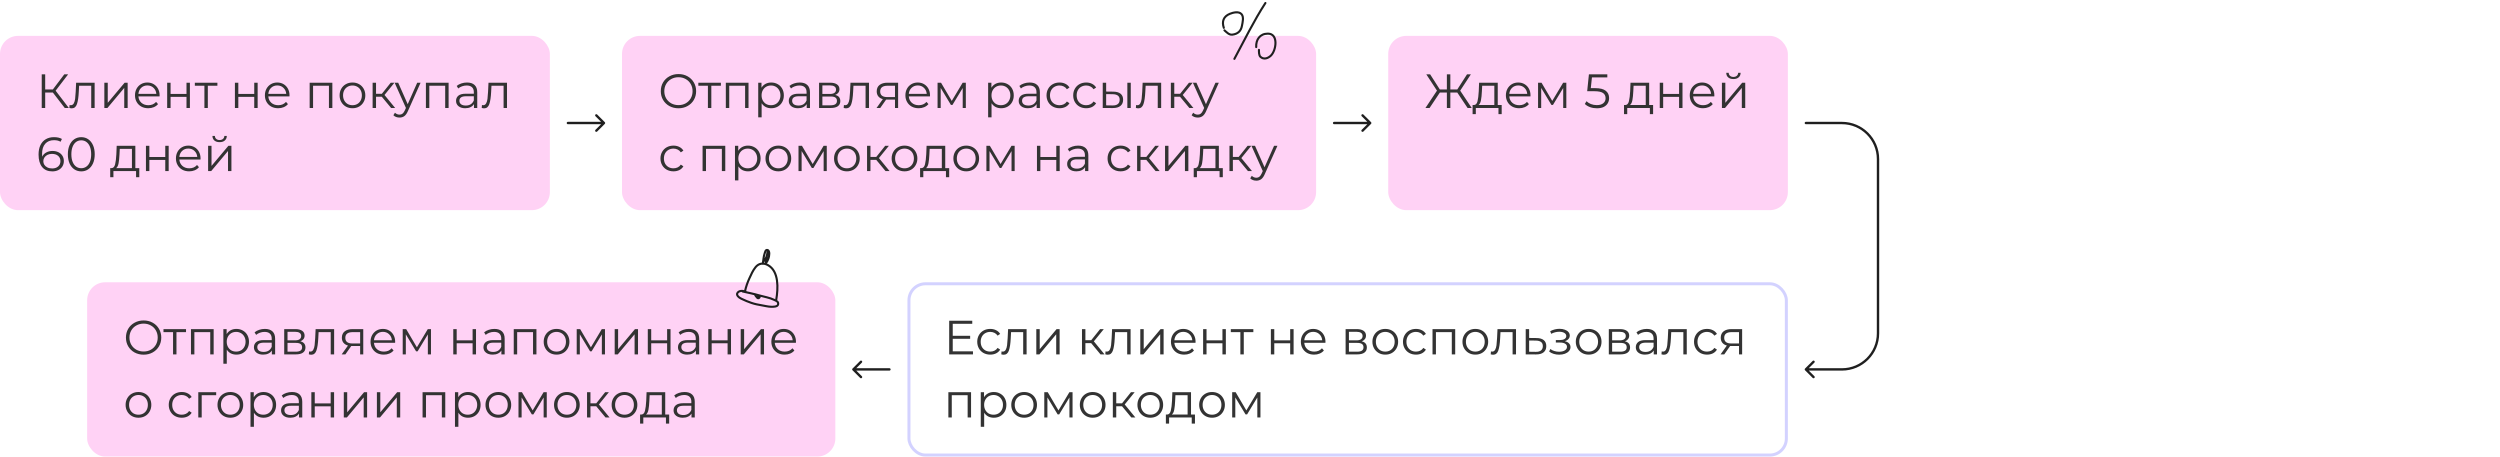 <svg width="832" height="152" fill="none" xmlns="http://www.w3.org/2000/svg"><rect y="11.941" width="183" height="58" rx="6" fill="#FFD2F5"/><path d="M17.6 30.805H15.04V35.941H13.888V24.741H15.04V29.765H17.6L21.392 24.741H22.672L18.512 30.181L22.912 35.941H21.552L17.6 30.805ZM31.496 27.525V35.941H30.36V28.533H26.328L26.216 30.613C26.131 32.362 25.928 33.706 25.608 34.645C25.288 35.584 24.717 36.053 23.896 36.053C23.672 36.053 23.4 36.01 23.08 35.925L23.16 34.949C23.352 34.992 23.485 35.013 23.56 35.013C23.997 35.013 24.328 34.81 24.552 34.405C24.776 34 24.925 33.498 25 32.901C25.075 32.304 25.139 31.514 25.192 30.533L25.336 27.525H31.496ZM34.725 27.525H35.861V34.213L41.477 27.525H42.485V35.941H41.349V29.253L35.749 35.941H34.725V27.525ZM53.101 32.085H46.061C46.125 32.96 46.461 33.669 47.069 34.213C47.677 34.746 48.445 35.013 49.373 35.013C49.896 35.013 50.376 34.922 50.813 34.741C51.25 34.549 51.629 34.272 51.949 33.909L52.589 34.645C52.216 35.093 51.746 35.434 51.181 35.669C50.626 35.904 50.013 36.021 49.341 36.021C48.477 36.021 47.709 35.84 47.037 35.477C46.376 35.104 45.858 34.592 45.485 33.941C45.112 33.29 44.925 32.554 44.925 31.733C44.925 30.912 45.101 30.176 45.453 29.525C45.816 28.874 46.306 28.368 46.925 28.005C47.554 27.642 48.258 27.461 49.037 27.461C49.816 27.461 50.514 27.642 51.133 28.005C51.752 28.368 52.237 28.874 52.589 29.525C52.941 30.165 53.117 30.901 53.117 31.733L53.101 32.085ZM49.037 28.437C48.226 28.437 47.544 28.698 46.989 29.221C46.445 29.733 46.136 30.405 46.061 31.237H52.029C51.954 30.405 51.64 29.733 51.085 29.221C50.541 28.698 49.858 28.437 49.037 28.437ZM55.632 27.525H56.768V31.253H62.064V27.525H63.2V35.941H62.064V32.229H56.768V35.941H55.632V27.525ZM72.349 28.533H69.165V35.941H68.028V28.533H64.844V27.525H72.349V28.533ZM78.178 27.525H79.314V31.253H84.611V27.525H85.746V35.941H84.611V32.229H79.314V35.941H78.178V27.525ZM96.335 32.085H89.295C89.359 32.96 89.695 33.669 90.303 34.213C90.911 34.746 91.679 35.013 92.607 35.013C93.13 35.013 93.61 34.922 94.047 34.741C94.485 34.549 94.863 34.272 95.183 33.909L95.823 34.645C95.45 35.093 94.981 35.434 94.415 35.669C93.861 35.904 93.247 36.021 92.575 36.021C91.711 36.021 90.943 35.84 90.271 35.477C89.61 35.104 89.093 34.592 88.719 33.941C88.346 33.29 88.159 32.554 88.159 31.733C88.159 30.912 88.335 30.176 88.687 29.525C89.05 28.874 89.541 28.368 90.159 28.005C90.789 27.642 91.493 27.461 92.271 27.461C93.05 27.461 93.749 27.642 94.367 28.005C94.986 28.368 95.471 28.874 95.823 29.525C96.175 30.165 96.351 30.901 96.351 31.733L96.335 32.085ZM92.271 28.437C91.461 28.437 90.778 28.698 90.223 29.221C89.679 29.733 89.37 30.405 89.295 31.237H95.263C95.189 30.405 94.874 29.733 94.319 29.221C93.775 28.698 93.093 28.437 92.271 28.437ZM110.606 27.525V35.941H109.47V28.533H104.19V35.941H103.054V27.525H110.606ZM117.307 36.021C116.496 36.021 115.765 35.84 115.115 35.477C114.464 35.104 113.952 34.592 113.579 33.941C113.205 33.29 113.019 32.554 113.019 31.733C113.019 30.912 113.205 30.176 113.579 29.525C113.952 28.874 114.464 28.368 115.115 28.005C115.765 27.642 116.496 27.461 117.307 27.461C118.117 27.461 118.848 27.642 119.499 28.005C120.149 28.368 120.656 28.874 121.019 29.525C121.392 30.176 121.579 30.912 121.579 31.733C121.579 32.554 121.392 33.29 121.019 33.941C120.656 34.592 120.149 35.104 119.499 35.477C118.848 35.84 118.117 36.021 117.307 36.021ZM117.307 35.013C117.904 35.013 118.437 34.88 118.907 34.613C119.387 34.336 119.76 33.946 120.027 33.445C120.293 32.944 120.427 32.373 120.427 31.733C120.427 31.093 120.293 30.522 120.027 30.021C119.76 29.52 119.387 29.136 118.907 28.869C118.437 28.592 117.904 28.453 117.307 28.453C116.709 28.453 116.171 28.592 115.691 28.869C115.221 29.136 114.848 29.52 114.571 30.021C114.304 30.522 114.171 31.093 114.171 31.733C114.171 32.373 114.304 32.944 114.571 33.445C114.848 33.946 115.221 34.336 115.691 34.613C116.171 34.88 116.709 35.013 117.307 35.013ZM127.063 32.197H125.143V35.941H124.007V27.525H125.143V31.221H127.079L130.039 27.525H131.271L127.959 31.605L131.511 35.941H130.167L127.063 32.197ZM139.971 27.525L135.763 36.949C135.422 37.738 135.027 38.298 134.579 38.629C134.131 38.96 133.592 39.125 132.963 39.125C132.558 39.125 132.179 39.061 131.827 38.933C131.475 38.805 131.171 38.613 130.915 38.357L131.443 37.509C131.87 37.936 132.382 38.149 132.979 38.149C133.363 38.149 133.688 38.042 133.955 37.829C134.232 37.616 134.488 37.253 134.723 36.741L135.091 35.925L131.331 27.525H132.515L135.683 34.677L138.851 27.525H139.971ZM149.293 27.525V35.941H148.157V28.533H142.877V35.941H141.741V27.525H149.293ZM155.418 27.461C156.517 27.461 157.36 27.738 157.946 28.293C158.533 28.837 158.826 29.648 158.826 30.725V35.941H157.738V34.629C157.482 35.066 157.104 35.408 156.602 35.653C156.112 35.898 155.525 36.021 154.842 36.021C153.904 36.021 153.157 35.797 152.602 35.349C152.048 34.901 151.77 34.309 151.77 33.573C151.77 32.858 152.026 32.282 152.538 31.845C153.061 31.408 153.888 31.189 155.018 31.189H157.69V30.677C157.69 29.952 157.488 29.402 157.082 29.029C156.677 28.645 156.085 28.453 155.306 28.453C154.773 28.453 154.261 28.544 153.77 28.725C153.28 28.896 152.858 29.136 152.506 29.445L151.994 28.597C152.421 28.234 152.933 27.957 153.53 27.765C154.128 27.562 154.757 27.461 155.418 27.461ZM155.018 35.125C155.658 35.125 156.208 34.981 156.666 34.693C157.125 34.394 157.466 33.968 157.69 33.413V32.037H155.05C153.61 32.037 152.89 32.538 152.89 33.541C152.89 34.032 153.077 34.421 153.45 34.709C153.824 34.986 154.346 35.125 155.018 35.125ZM168.73 27.525V35.941H167.594V28.533H163.562L163.45 30.613C163.365 32.362 163.162 33.706 162.842 34.645C162.522 35.584 161.952 36.053 161.13 36.053C160.906 36.053 160.634 36.01 160.314 35.925L160.394 34.949C160.586 34.992 160.72 35.013 160.794 35.013C161.232 35.013 161.562 34.81 161.786 34.405C162.01 34 162.16 33.498 162.234 32.901C162.309 32.304 162.373 31.514 162.426 30.533L162.57 27.525H168.73ZM17.472 50.237C18.208 50.237 18.859 50.376 19.424 50.653C20 50.93 20.448 51.325 20.768 51.837C21.088 52.338 21.248 52.925 21.248 53.597C21.248 54.28 21.083 54.882 20.752 55.405C20.421 55.928 19.963 56.333 19.376 56.621C18.8 56.898 18.149 57.037 17.424 57.037C15.941 57.037 14.805 56.552 14.016 55.581C13.227 54.6 12.832 53.218 12.832 51.437C12.832 50.189 13.045 49.133 13.472 48.269C13.899 47.405 14.496 46.754 15.264 46.317C16.032 45.869 16.928 45.645 17.952 45.645C19.061 45.645 19.947 45.848 20.608 46.253L20.144 47.181C19.611 46.829 18.885 46.653 17.968 46.653C16.731 46.653 15.76 47.048 15.056 47.837C14.352 48.616 14 49.752 14 51.245C14 51.512 14.016 51.816 14.048 52.157C14.325 51.549 14.768 51.08 15.376 50.749C15.984 50.408 16.683 50.237 17.472 50.237ZM17.376 56.061C18.187 56.061 18.843 55.842 19.344 55.405C19.856 54.957 20.112 54.365 20.112 53.629C20.112 52.893 19.856 52.306 19.344 51.869C18.843 51.432 18.16 51.213 17.296 51.213C16.731 51.213 16.229 51.32 15.792 51.533C15.365 51.746 15.029 52.04 14.784 52.413C14.539 52.786 14.416 53.202 14.416 53.661C14.416 54.088 14.528 54.482 14.752 54.845C14.987 55.208 15.328 55.501 15.776 55.725C16.224 55.949 16.757 56.061 17.376 56.061ZM27.046 57.037C26.182 57.037 25.409 56.808 24.726 56.349C24.054 55.89 23.526 55.234 23.142 54.381C22.769 53.517 22.582 52.504 22.582 51.341C22.582 50.178 22.769 49.17 23.142 48.317C23.526 47.453 24.054 46.792 24.726 46.333C25.409 45.874 26.182 45.645 27.046 45.645C27.91 45.645 28.678 45.874 29.35 46.333C30.033 46.792 30.566 47.453 30.95 48.317C31.334 49.17 31.526 50.178 31.526 51.341C31.526 52.504 31.334 53.517 30.95 54.381C30.566 55.234 30.033 55.89 29.35 56.349C28.678 56.808 27.91 57.037 27.046 57.037ZM27.046 55.981C27.697 55.981 28.267 55.8 28.758 55.437C29.259 55.074 29.649 54.546 29.926 53.853C30.203 53.16 30.342 52.322 30.342 51.341C30.342 50.36 30.203 49.522 29.926 48.829C29.649 48.136 29.259 47.608 28.758 47.245C28.267 46.882 27.697 46.701 27.046 46.701C26.395 46.701 25.819 46.882 25.318 47.245C24.827 47.608 24.443 48.136 24.166 48.829C23.889 49.522 23.75 50.36 23.75 51.341C23.75 52.322 23.889 53.16 24.166 53.853C24.443 54.546 24.827 55.074 25.318 55.437C25.819 55.8 26.395 55.981 27.046 55.981ZM46.355 55.949V58.973H45.283V56.941H37.747V58.973H36.675V55.949H37.155C37.721 55.917 38.105 55.501 38.307 54.701C38.51 53.901 38.649 52.781 38.723 51.341L38.835 48.525H45.043V55.949H46.355ZM39.763 51.405C39.71 52.6 39.609 53.586 39.459 54.365C39.31 55.133 39.043 55.661 38.659 55.949H43.907V49.533H39.859L39.763 51.405ZM48.569 48.525H49.705V52.253H55.001V48.525H56.137V56.941H55.001V53.229H49.705V56.941H48.569V48.525ZM66.726 53.085H59.686C59.75 53.96 60.086 54.669 60.694 55.213C61.302 55.746 62.07 56.013 62.998 56.013C63.521 56.013 64.001 55.922 64.438 55.741C64.875 55.549 65.254 55.272 65.574 54.909L66.214 55.645C65.841 56.093 65.371 56.434 64.806 56.669C64.251 56.904 63.638 57.021 62.966 57.021C62.102 57.021 61.334 56.84 60.662 56.477C60.001 56.104 59.483 55.592 59.11 54.941C58.737 54.29 58.55 53.554 58.55 52.733C58.55 51.912 58.726 51.176 59.078 50.525C59.441 49.874 59.931 49.368 60.55 49.005C61.179 48.642 61.883 48.461 62.662 48.461C63.441 48.461 64.139 48.642 64.758 49.005C65.377 49.368 65.862 49.874 66.214 50.525C66.566 51.165 66.742 51.901 66.742 52.733L66.726 53.085ZM62.662 49.437C61.851 49.437 61.169 49.698 60.614 50.221C60.07 50.733 59.761 51.405 59.686 52.237H65.654C65.579 51.405 65.265 50.733 64.71 50.221C64.166 49.698 63.483 49.437 62.662 49.437ZM69.257 48.525H70.393V55.213L76.009 48.525H77.017V56.941H75.881V50.253L70.281 56.941H69.257V48.525ZM73.081 47.309C72.355 47.309 71.779 47.128 71.353 46.765C70.926 46.402 70.707 45.89 70.697 45.229H71.513C71.523 45.645 71.673 45.981 71.961 46.237C72.249 46.482 72.622 46.605 73.081 46.605C73.539 46.605 73.913 46.482 74.201 46.237C74.499 45.981 74.654 45.645 74.665 45.229H75.481C75.47 45.89 75.246 46.402 74.809 46.765C74.382 47.128 73.806 47.309 73.081 47.309Z" fill="#333333"/><path d="M189 40.541C188.779 40.541 188.6 40.72 188.6 40.941C188.6 41.162 188.779 41.341 189 41.341V40.541ZM201.283 41.224C201.439 41.068 201.439 40.815 201.283 40.658L198.737 38.113C198.581 37.956 198.328 37.956 198.172 38.113C198.015 38.269 198.015 38.522 198.172 38.678L200.434 40.941L198.172 43.204C198.015 43.36 198.015 43.613 198.172 43.77C198.328 43.926 198.581 43.926 198.737 43.77L201.283 41.224ZM189 41.341H201V40.541H189V41.341Z" fill="#1F1F1F"/><rect x="207" y="11.941" width="231" height="58" rx="6" fill="#FFD2F5"/><path d="M225.8 36.037C224.691 36.037 223.683 35.792 222.776 35.301C221.88 34.8 221.176 34.117 220.664 33.253C220.163 32.389 219.912 31.418 219.912 30.341C219.912 29.264 220.163 28.293 220.664 27.429C221.176 26.565 221.88 25.888 222.776 25.397C223.683 24.896 224.691 24.645 225.8 24.645C226.909 24.645 227.907 24.89 228.792 25.381C229.688 25.872 230.392 26.554 230.904 27.429C231.416 28.293 231.672 29.264 231.672 30.341C231.672 31.418 231.416 32.394 230.904 33.269C230.392 34.133 229.688 34.81 228.792 35.301C227.907 35.792 226.909 36.037 225.8 36.037ZM225.8 34.981C226.685 34.981 227.485 34.784 228.2 34.389C228.915 33.984 229.475 33.429 229.88 32.725C230.285 32.01 230.488 31.216 230.488 30.341C230.488 29.466 230.285 28.677 229.88 27.973C229.475 27.258 228.915 26.704 228.2 26.309C227.485 25.904 226.685 25.701 225.8 25.701C224.915 25.701 224.109 25.904 223.384 26.309C222.669 26.704 222.104 27.258 221.688 27.973C221.283 28.677 221.08 29.466 221.08 30.341C221.08 31.216 221.283 32.01 221.688 32.725C222.104 33.429 222.669 33.984 223.384 34.389C224.109 34.784 224.915 34.981 225.8 34.981ZM239.911 28.533H236.727V35.941H235.591V28.533H232.407V27.525H239.911V28.533ZM249.106 27.525V35.941H247.97V28.533H242.69V35.941H241.554V27.525H249.106ZM256.671 27.461C257.46 27.461 258.175 27.642 258.815 28.005C259.455 28.357 259.956 28.858 260.319 29.509C260.681 30.16 260.863 30.901 260.863 31.733C260.863 32.576 260.681 33.322 260.319 33.973C259.956 34.624 259.455 35.13 258.815 35.493C258.185 35.845 257.471 36.021 256.671 36.021C255.988 36.021 255.369 35.882 254.815 35.605C254.271 35.317 253.823 34.901 253.471 34.357V39.045H252.335V27.525H253.423V29.189C253.764 28.634 254.212 28.208 254.767 27.909C255.332 27.61 255.967 27.461 256.671 27.461ZM256.591 35.013C257.177 35.013 257.711 34.88 258.191 34.613C258.671 34.336 259.044 33.946 259.311 33.445C259.588 32.944 259.727 32.373 259.727 31.733C259.727 31.093 259.588 30.528 259.311 30.037C259.044 29.536 258.671 29.146 258.191 28.869C257.711 28.592 257.177 28.453 256.591 28.453C255.993 28.453 255.455 28.592 254.975 28.869C254.505 29.146 254.132 29.536 253.855 30.037C253.588 30.528 253.455 31.093 253.455 31.733C253.455 32.373 253.588 32.944 253.855 33.445C254.132 33.946 254.505 34.336 254.975 34.613C255.455 34.88 255.993 35.013 256.591 35.013ZM266.153 27.461C267.251 27.461 268.094 27.738 268.681 28.293C269.267 28.837 269.561 29.648 269.561 30.725V35.941H268.473V34.629C268.217 35.066 267.838 35.408 267.337 35.653C266.846 35.898 266.259 36.021 265.577 36.021C264.638 36.021 263.891 35.797 263.337 35.349C262.782 34.901 262.505 34.309 262.505 33.573C262.505 32.858 262.761 32.282 263.273 31.845C263.795 31.408 264.622 31.189 265.753 31.189H268.425V30.677C268.425 29.952 268.222 29.402 267.817 29.029C267.411 28.645 266.819 28.453 266.041 28.453C265.507 28.453 264.995 28.544 264.505 28.725C264.014 28.896 263.593 29.136 263.241 29.445L262.729 28.597C263.155 28.234 263.667 27.957 264.265 27.765C264.862 27.562 265.491 27.461 266.153 27.461ZM265.753 35.125C266.393 35.125 266.942 34.981 267.401 34.693C267.859 34.394 268.201 33.968 268.425 33.413V32.037H265.785C264.345 32.037 263.625 32.538 263.625 33.541C263.625 34.032 263.811 34.421 264.185 34.709C264.558 34.986 265.081 35.125 265.753 35.125ZM277.945 31.589C279.086 31.856 279.657 32.544 279.657 33.653C279.657 34.389 279.385 34.954 278.841 35.349C278.297 35.744 277.486 35.941 276.409 35.941H272.585V27.525H276.297C277.257 27.525 278.009 27.712 278.553 28.085C279.097 28.458 279.369 28.992 279.369 29.685C279.369 30.144 279.241 30.538 278.985 30.869C278.739 31.189 278.393 31.429 277.945 31.589ZM273.689 31.269H276.217C276.867 31.269 277.363 31.146 277.705 30.901C278.057 30.656 278.233 30.298 278.233 29.829C278.233 29.36 278.057 29.008 277.705 28.773C277.363 28.538 276.867 28.421 276.217 28.421H273.689V31.269ZM276.361 35.045C277.086 35.045 277.63 34.928 277.993 34.693C278.355 34.458 278.537 34.09 278.537 33.589C278.537 33.088 278.371 32.72 278.041 32.485C277.71 32.24 277.187 32.117 276.473 32.117H273.689V35.045H276.361ZM289.199 27.525V35.941H288.063V28.533H284.031L283.919 30.613C283.834 32.362 283.631 33.706 283.311 34.645C282.991 35.584 282.42 36.053 281.599 36.053C281.375 36.053 281.103 36.01 280.783 35.925L280.863 34.949C281.055 34.992 281.188 35.013 281.263 35.013C281.7 35.013 282.031 34.81 282.255 34.405C282.479 34 282.628 33.498 282.703 32.901C282.778 32.304 282.842 31.514 282.895 30.533L283.039 27.525H289.199ZM298.892 27.525V35.941H297.853V33.157H295.213H294.893L292.941 35.941H291.709L293.805 32.997C293.154 32.816 292.653 32.506 292.301 32.069C291.949 31.632 291.773 31.077 291.773 30.405C291.773 29.466 292.093 28.752 292.733 28.261C293.373 27.77 294.247 27.525 295.357 27.525H298.892ZM292.924 30.437C292.924 31.685 293.719 32.309 295.309 32.309H297.853V28.533H295.389C293.746 28.533 292.924 29.168 292.924 30.437ZM309.492 32.085H302.452C302.516 32.96 302.852 33.669 303.46 34.213C304.068 34.746 304.836 35.013 305.764 35.013C306.286 35.013 306.766 34.922 307.204 34.741C307.641 34.549 308.02 34.272 308.34 33.909L308.98 34.645C308.606 35.093 308.137 35.434 307.572 35.669C307.017 35.904 306.404 36.021 305.732 36.021C304.868 36.021 304.1 35.84 303.428 35.477C302.766 35.104 302.249 34.592 301.876 33.941C301.502 33.29 301.316 32.554 301.316 31.733C301.316 30.912 301.492 30.176 301.844 29.525C302.206 28.874 302.697 28.368 303.316 28.005C303.945 27.642 304.649 27.461 305.428 27.461C306.206 27.461 306.905 27.642 307.524 28.005C308.142 28.368 308.628 28.874 308.98 29.525C309.332 30.165 309.508 30.901 309.508 31.733L309.492 32.085ZM305.428 28.437C304.617 28.437 303.934 28.698 303.38 29.221C302.836 29.733 302.526 30.405 302.452 31.237H308.42C308.345 30.405 308.03 29.733 307.476 29.221C306.932 28.698 306.249 28.437 305.428 28.437ZM321.43 27.525V35.941H320.39V29.285L316.982 34.917H316.47L313.062 29.269V35.941H312.022V27.525H313.174L316.742 33.589L320.374 27.525H321.43ZM333.186 27.461C333.976 27.461 334.69 27.642 335.33 28.005C335.97 28.357 336.472 28.858 336.834 29.509C337.197 30.16 337.378 30.901 337.378 31.733C337.378 32.576 337.197 33.322 336.834 33.973C336.472 34.624 335.97 35.13 335.33 35.493C334.701 35.845 333.986 36.021 333.186 36.021C332.504 36.021 331.885 35.882 331.33 35.605C330.786 35.317 330.338 34.901 329.986 34.357V39.045H328.85V27.525H329.938V29.189C330.28 28.634 330.728 28.208 331.282 27.909C331.848 27.61 332.482 27.461 333.186 27.461ZM333.106 35.013C333.693 35.013 334.226 34.88 334.706 34.613C335.186 34.336 335.56 33.946 335.826 33.445C336.104 32.944 336.242 32.373 336.242 31.733C336.242 31.093 336.104 30.528 335.826 30.037C335.56 29.536 335.186 29.146 334.706 28.869C334.226 28.592 333.693 28.453 333.106 28.453C332.509 28.453 331.97 28.592 331.49 28.869C331.021 29.146 330.648 29.536 330.37 30.037C330.104 30.528 329.97 31.093 329.97 31.733C329.97 32.373 330.104 32.944 330.37 33.445C330.648 33.946 331.021 34.336 331.49 34.613C331.97 34.88 332.509 35.013 333.106 35.013ZM342.668 27.461C343.767 27.461 344.61 27.738 345.196 28.293C345.783 28.837 346.076 29.648 346.076 30.725V35.941H344.988V34.629C344.732 35.066 344.354 35.408 343.852 35.653C343.362 35.898 342.775 36.021 342.092 36.021C341.154 36.021 340.407 35.797 339.852 35.349C339.298 34.901 339.02 34.309 339.02 33.573C339.02 32.858 339.276 32.282 339.788 31.845C340.311 31.408 341.138 31.189 342.268 31.189H344.94V30.677C344.94 29.952 344.738 29.402 344.332 29.029C343.927 28.645 343.335 28.453 342.556 28.453C342.023 28.453 341.511 28.544 341.02 28.725C340.53 28.896 340.108 29.136 339.756 29.445L339.244 28.597C339.671 28.234 340.183 27.957 340.78 27.765C341.378 27.562 342.007 27.461 342.668 27.461ZM342.268 35.125C342.908 35.125 343.458 34.981 343.916 34.693C344.375 34.394 344.716 33.968 344.94 33.413V32.037H342.3C340.86 32.037 340.14 32.538 340.14 33.541C340.14 34.032 340.327 34.421 340.7 34.709C341.074 34.986 341.596 35.125 342.268 35.125ZM352.62 36.021C351.788 36.021 351.042 35.84 350.38 35.477C349.73 35.114 349.218 34.608 348.844 33.957C348.471 33.296 348.284 32.554 348.284 31.733C348.284 30.912 348.471 30.176 348.844 29.525C349.218 28.874 349.73 28.368 350.38 28.005C351.042 27.642 351.788 27.461 352.62 27.461C353.346 27.461 353.991 27.605 354.556 27.893C355.132 28.17 355.586 28.581 355.916 29.125L355.068 29.701C354.791 29.285 354.439 28.976 354.012 28.773C353.586 28.56 353.122 28.453 352.62 28.453C352.012 28.453 351.463 28.592 350.972 28.869C350.492 29.136 350.114 29.52 349.836 30.021C349.57 30.522 349.436 31.093 349.436 31.733C349.436 32.384 349.57 32.96 349.836 33.461C350.114 33.952 350.492 34.336 350.972 34.613C351.463 34.88 352.012 35.013 352.62 35.013C353.122 35.013 353.586 34.912 354.012 34.709C354.439 34.506 354.791 34.197 355.068 33.781L355.916 34.357C355.586 34.901 355.132 35.317 354.556 35.605C353.98 35.882 353.335 36.021 352.62 36.021ZM361.495 36.021C360.663 36.021 359.917 35.84 359.255 35.477C358.605 35.114 358.093 34.608 357.719 33.957C357.346 33.296 357.159 32.554 357.159 31.733C357.159 30.912 357.346 30.176 357.719 29.525C358.093 28.874 358.605 28.368 359.255 28.005C359.917 27.642 360.663 27.461 361.495 27.461C362.221 27.461 362.866 27.605 363.431 27.893C364.007 28.17 364.461 28.581 364.791 29.125L363.943 29.701C363.666 29.285 363.314 28.976 362.887 28.773C362.461 28.56 361.997 28.453 361.495 28.453C360.887 28.453 360.338 28.592 359.847 28.869C359.367 29.136 358.989 29.52 358.711 30.021C358.445 30.522 358.311 31.093 358.311 31.733C358.311 32.384 358.445 32.96 358.711 33.461C358.989 33.952 359.367 34.336 359.847 34.613C360.338 34.88 360.887 35.013 361.495 35.013C361.997 35.013 362.461 34.912 362.887 34.709C363.314 34.506 363.666 34.197 363.943 33.781L364.791 34.357C364.461 34.901 364.007 35.317 363.431 35.605C362.855 35.882 362.21 36.021 361.495 36.021ZM370.527 30.501C371.583 30.512 372.388 30.746 372.943 31.205C373.498 31.664 373.775 32.325 373.775 33.189C373.775 34.085 373.476 34.773 372.879 35.253C372.282 35.733 371.428 35.968 370.319 35.957L366.991 35.941V27.525H368.127V30.469L370.527 30.501ZM375.183 27.525H376.319V35.941H375.183V27.525ZM370.255 35.093C371.034 35.104 371.62 34.949 372.015 34.629C372.42 34.298 372.623 33.818 372.623 33.189C372.623 32.57 372.426 32.112 372.031 31.813C371.636 31.514 371.044 31.36 370.255 31.349L368.127 31.317V35.061L370.255 35.093ZM386.434 27.525V35.941H385.298V28.533H381.266L381.154 30.613C381.068 32.362 380.866 33.706 380.546 34.645C380.226 35.584 379.655 36.053 378.834 36.053C378.61 36.053 378.338 36.01 378.018 35.925L378.098 34.949C378.29 34.992 378.423 35.013 378.498 35.013C378.935 35.013 379.266 34.81 379.49 34.405C379.714 34 379.863 33.498 379.938 32.901C380.012 32.304 380.076 31.514 380.13 30.533L380.274 27.525H386.434ZM392.719 32.197H390.799V35.941H389.663V27.525H390.799V31.221H392.735L395.695 27.525H396.927L393.615 31.605L397.167 35.941H395.823L392.719 32.197ZM405.627 27.525L401.419 36.949C401.078 37.738 400.683 38.298 400.235 38.629C399.787 38.96 399.249 39.125 398.619 39.125C398.214 39.125 397.835 39.061 397.483 38.933C397.131 38.805 396.827 38.613 396.571 38.357L397.099 37.509C397.526 37.936 398.038 38.149 398.635 38.149C399.019 38.149 399.345 38.042 399.611 37.829C399.889 37.616 400.145 37.253 400.379 36.741L400.747 35.925L396.987 27.525H398.171L401.339 34.677L404.507 27.525H405.627ZM224.136 57.021C223.304 57.021 222.557 56.84 221.896 56.477C221.245 56.114 220.733 55.608 220.36 54.957C219.987 54.296 219.8 53.554 219.8 52.733C219.8 51.912 219.987 51.176 220.36 50.525C220.733 49.874 221.245 49.368 221.896 49.005C222.557 48.642 223.304 48.461 224.136 48.461C224.861 48.461 225.507 48.605 226.072 48.893C226.648 49.17 227.101 49.581 227.432 50.125L226.584 50.701C226.307 50.285 225.955 49.976 225.528 49.773C225.101 49.56 224.637 49.453 224.136 49.453C223.528 49.453 222.979 49.592 222.488 49.869C222.008 50.136 221.629 50.52 221.352 51.021C221.085 51.522 220.952 52.093 220.952 52.733C220.952 53.384 221.085 53.96 221.352 54.461C221.629 54.952 222.008 55.336 222.488 55.613C222.979 55.88 223.528 56.013 224.136 56.013C224.637 56.013 225.101 55.912 225.528 55.709C225.955 55.506 226.307 55.197 226.584 54.781L227.432 55.357C227.101 55.901 226.648 56.317 226.072 56.605C225.496 56.882 224.851 57.021 224.136 57.021ZM241.371 48.525V56.941H240.235V49.533H234.955V56.941H233.819V48.525H241.371ZM248.936 48.461C249.726 48.461 250.44 48.642 251.08 49.005C251.72 49.357 252.222 49.858 252.584 50.509C252.947 51.16 253.128 51.901 253.128 52.733C253.128 53.576 252.947 54.322 252.584 54.973C252.222 55.624 251.72 56.13 251.08 56.493C250.451 56.845 249.736 57.021 248.936 57.021C248.254 57.021 247.635 56.882 247.08 56.605C246.536 56.317 246.088 55.901 245.736 55.357V60.045H244.6V48.525H245.688V50.189C246.03 49.634 246.478 49.208 247.032 48.909C247.598 48.61 248.232 48.461 248.936 48.461ZM248.856 56.013C249.443 56.013 249.976 55.88 250.456 55.613C250.936 55.336 251.31 54.946 251.576 54.445C251.854 53.944 251.992 53.373 251.992 52.733C251.992 52.093 251.854 51.528 251.576 51.037C251.31 50.536 250.936 50.146 250.456 49.869C249.976 49.592 249.443 49.453 248.856 49.453C248.259 49.453 247.72 49.592 247.24 49.869C246.771 50.146 246.398 50.536 246.12 51.037C245.854 51.528 245.72 52.093 245.72 52.733C245.72 53.373 245.854 53.944 246.12 54.445C246.398 54.946 246.771 55.336 247.24 55.613C247.72 55.88 248.259 56.013 248.856 56.013ZM259.041 57.021C258.23 57.021 257.5 56.84 256.849 56.477C256.198 56.104 255.686 55.592 255.313 54.941C254.94 54.29 254.753 53.554 254.753 52.733C254.753 51.912 254.94 51.176 255.313 50.525C255.686 49.874 256.198 49.368 256.849 49.005C257.5 48.642 258.23 48.461 259.041 48.461C259.852 48.461 260.582 48.642 261.233 49.005C261.884 49.368 262.39 49.874 262.753 50.525C263.126 51.176 263.313 51.912 263.313 52.733C263.313 53.554 263.126 54.29 262.753 54.941C262.39 55.592 261.884 56.104 261.233 56.477C260.582 56.84 259.852 57.021 259.041 57.021ZM259.041 56.013C259.638 56.013 260.172 55.88 260.641 55.613C261.121 55.336 261.494 54.946 261.761 54.445C262.028 53.944 262.161 53.373 262.161 52.733C262.161 52.093 262.028 51.522 261.761 51.021C261.494 50.52 261.121 50.136 260.641 49.869C260.172 49.592 259.638 49.453 259.041 49.453C258.444 49.453 257.905 49.592 257.425 49.869C256.956 50.136 256.582 50.52 256.305 51.021C256.038 51.522 255.905 52.093 255.905 52.733C255.905 53.373 256.038 53.944 256.305 54.445C256.582 54.946 256.956 55.336 257.425 55.613C257.905 55.88 258.444 56.013 259.041 56.013ZM275.149 48.525V56.941H274.109V50.285L270.701 55.917H270.189L266.781 50.269V56.941H265.741V48.525H266.893L270.461 54.589L274.093 48.525H275.149ZM281.854 57.021C281.043 57.021 280.312 56.84 279.662 56.477C279.011 56.104 278.499 55.592 278.126 54.941C277.752 54.29 277.566 53.554 277.566 52.733C277.566 51.912 277.752 51.176 278.126 50.525C278.499 49.874 279.011 49.368 279.662 49.005C280.312 48.642 281.043 48.461 281.854 48.461C282.664 48.461 283.395 48.642 284.046 49.005C284.696 49.368 285.203 49.874 285.566 50.525C285.939 51.176 286.126 51.912 286.126 52.733C286.126 53.554 285.939 54.29 285.566 54.941C285.203 55.592 284.696 56.104 284.046 56.477C283.395 56.84 282.664 57.021 281.854 57.021ZM281.854 56.013C282.451 56.013 282.984 55.88 283.454 55.613C283.934 55.336 284.307 54.946 284.574 54.445C284.84 53.944 284.974 53.373 284.974 52.733C284.974 52.093 284.84 51.522 284.574 51.021C284.307 50.52 283.934 50.136 283.454 49.869C282.984 49.592 282.451 49.453 281.854 49.453C281.256 49.453 280.718 49.592 280.238 49.869C279.768 50.136 279.395 50.52 279.118 51.021C278.851 51.522 278.718 52.093 278.718 52.733C278.718 53.373 278.851 53.944 279.118 54.445C279.395 54.946 279.768 55.336 280.238 55.613C280.718 55.88 281.256 56.013 281.854 56.013ZM291.61 53.197H289.69V56.941H288.554V48.525H289.69V52.221H291.626L294.586 48.525H295.818L292.506 52.605L296.058 56.941H294.714L291.61 53.197ZM301.026 57.021C300.215 57.021 299.484 56.84 298.834 56.477C298.183 56.104 297.671 55.592 297.298 54.941C296.924 54.29 296.738 53.554 296.738 52.733C296.738 51.912 296.924 51.176 297.298 50.525C297.671 49.874 298.183 49.368 298.834 49.005C299.484 48.642 300.215 48.461 301.026 48.461C301.836 48.461 302.567 48.642 303.218 49.005C303.868 49.368 304.375 49.874 304.738 50.525C305.111 51.176 305.298 51.912 305.298 52.733C305.298 53.554 305.111 54.29 304.738 54.941C304.375 55.592 303.868 56.104 303.218 56.477C302.567 56.84 301.836 57.021 301.026 57.021ZM301.026 56.013C301.623 56.013 302.156 55.88 302.626 55.613C303.106 55.336 303.479 54.946 303.746 54.445C304.012 53.944 304.146 53.373 304.146 52.733C304.146 52.093 304.012 51.522 303.746 51.021C303.479 50.52 303.106 50.136 302.626 49.869C302.156 49.592 301.623 49.453 301.026 49.453C300.428 49.453 299.89 49.592 299.41 49.869C298.94 50.136 298.567 50.52 298.289 51.021C298.023 51.522 297.89 52.093 297.89 52.733C297.89 53.373 298.023 53.944 298.289 54.445C298.567 54.946 298.94 55.336 299.41 55.613C299.89 55.88 300.428 56.013 301.026 56.013ZM315.887 55.949V58.973H314.815V56.941H307.279V58.973H306.207V55.949H306.687C307.252 55.917 307.636 55.501 307.839 54.701C308.041 53.901 308.18 52.781 308.255 51.341L308.367 48.525H314.575V55.949H315.887ZM309.295 51.405C309.241 52.6 309.14 53.586 308.991 54.365C308.841 55.133 308.575 55.661 308.191 55.949H313.439V49.533H309.391L309.295 51.405ZM321.572 57.021C320.762 57.021 320.031 56.84 319.38 56.477C318.73 56.104 318.218 55.592 317.844 54.941C317.471 54.29 317.284 53.554 317.284 52.733C317.284 51.912 317.471 51.176 317.844 50.525C318.218 49.874 318.73 49.368 319.38 49.005C320.031 48.642 320.762 48.461 321.572 48.461C322.383 48.461 323.114 48.642 323.764 49.005C324.415 49.368 324.922 49.874 325.284 50.525C325.658 51.176 325.844 51.912 325.844 52.733C325.844 53.554 325.658 54.29 325.284 54.941C324.922 55.592 324.415 56.104 323.764 56.477C323.114 56.84 322.383 57.021 321.572 57.021ZM321.572 56.013C322.17 56.013 322.703 55.88 323.172 55.613C323.652 55.336 324.026 54.946 324.292 54.445C324.559 53.944 324.692 53.373 324.692 52.733C324.692 52.093 324.559 51.522 324.292 51.021C324.026 50.52 323.652 50.136 323.172 49.869C322.703 49.592 322.17 49.453 321.572 49.453C320.975 49.453 320.436 49.592 319.956 49.869C319.487 50.136 319.114 50.52 318.836 51.021C318.57 51.522 318.436 52.093 318.436 52.733C318.436 53.373 318.57 53.944 318.836 54.445C319.114 54.946 319.487 55.336 319.956 55.613C320.436 55.88 320.975 56.013 321.572 56.013ZM337.68 48.525V56.941H336.64V50.285L333.232 55.917H332.72L329.312 50.269V56.941H328.272V48.525H329.424L332.992 54.589L336.624 48.525H337.68ZM345.1 48.525H346.236V52.253H351.532V48.525H352.668V56.941H351.532V53.229H346.236V56.941H345.1V48.525ZM358.793 48.461C359.892 48.461 360.735 48.738 361.321 49.293C361.908 49.837 362.201 50.648 362.201 51.725V56.941H361.113V55.629C360.857 56.066 360.479 56.408 359.977 56.653C359.487 56.898 358.9 57.021 358.217 57.021C357.279 57.021 356.532 56.797 355.977 56.349C355.423 55.901 355.145 55.309 355.145 54.573C355.145 53.858 355.401 53.282 355.913 52.845C356.436 52.408 357.263 52.189 358.393 52.189H361.065V51.677C361.065 50.952 360.863 50.402 360.457 50.029C360.052 49.645 359.46 49.453 358.681 49.453C358.148 49.453 357.636 49.544 357.145 49.725C356.655 49.896 356.233 50.136 355.881 50.445L355.369 49.597C355.796 49.234 356.308 48.957 356.905 48.765C357.503 48.562 358.132 48.461 358.793 48.461ZM358.393 56.125C359.033 56.125 359.583 55.981 360.041 55.693C360.5 55.394 360.841 54.968 361.065 54.413V53.037H358.425C356.985 53.037 356.265 53.538 356.265 54.541C356.265 55.032 356.452 55.421 356.825 55.709C357.199 55.986 357.721 56.125 358.393 56.125ZM372.933 57.021C372.101 57.021 371.354 56.84 370.693 56.477C370.042 56.114 369.53 55.608 369.157 54.957C368.784 54.296 368.597 53.554 368.597 52.733C368.597 51.912 368.784 51.176 369.157 50.525C369.53 49.874 370.042 49.368 370.693 49.005C371.354 48.642 372.101 48.461 372.933 48.461C373.658 48.461 374.304 48.605 374.869 48.893C375.445 49.17 375.898 49.581 376.229 50.125L375.381 50.701C375.104 50.285 374.752 49.976 374.325 49.773C373.898 49.56 373.434 49.453 372.933 49.453C372.325 49.453 371.776 49.592 371.285 49.869C370.805 50.136 370.426 50.52 370.149 51.021C369.882 51.522 369.749 52.093 369.749 52.733C369.749 53.384 369.882 53.96 370.149 54.461C370.426 54.952 370.805 55.336 371.285 55.613C371.776 55.88 372.325 56.013 372.933 56.013C373.434 56.013 373.898 55.912 374.325 55.709C374.752 55.506 375.104 55.197 375.381 54.781L376.229 55.357C375.898 55.901 375.445 56.317 374.869 56.605C374.293 56.882 373.648 57.021 372.933 57.021ZM381.485 53.197H379.565V56.941H378.429V48.525H379.565V52.221H381.501L384.461 48.525H385.693L382.381 52.605L385.933 56.941H384.589L381.485 53.197ZM387.725 48.525H388.861V55.213L394.477 48.525H395.485V56.941H394.349V50.253L388.749 56.941H387.725V48.525ZM406.949 55.949V58.973H405.877V56.941H398.341V58.973H397.269V55.949H397.749C398.314 55.917 398.698 55.501 398.901 54.701C399.104 53.901 399.242 52.781 399.317 51.341L399.429 48.525H405.637V55.949H406.949ZM400.357 51.405C400.304 52.6 400.202 53.586 400.053 54.365C399.904 55.133 399.637 55.661 399.253 55.949H404.501V49.533H400.453L400.357 51.405ZM412.219 53.197H410.299V56.941H409.163V48.525H410.299V52.221H412.235L415.195 48.525H416.427L413.115 52.605L416.667 56.941H415.323L412.219 53.197ZM425.127 48.525L420.919 57.949C420.578 58.738 420.183 59.298 419.735 59.629C419.287 59.96 418.749 60.125 418.119 60.125C417.714 60.125 417.335 60.061 416.983 59.933C416.631 59.805 416.327 59.613 416.071 59.357L416.599 58.509C417.026 58.936 417.538 59.149 418.135 59.149C418.519 59.149 418.845 59.042 419.111 58.829C419.389 58.616 419.645 58.253 419.879 57.741L420.247 56.925L416.487 48.525H417.671L420.839 55.677L424.007 48.525H425.127Z" fill="#333333"/><path d="M444 40.541C443.779 40.541 443.6 40.72 443.6 40.941C443.6 41.162 443.779 41.341 444 41.341V40.541ZM456.283 41.224C456.439 41.068 456.439 40.815 456.283 40.658L453.737 38.113C453.581 37.956 453.328 37.956 453.172 38.113C453.015 38.269 453.015 38.522 453.172 38.678L455.434 40.941L453.172 43.204C453.015 43.36 453.015 43.613 453.172 43.77C453.328 43.926 453.581 43.926 453.737 43.77L456.283 41.224ZM444 41.341H456V40.541H444V41.341Z" fill="#1F1F1F"/><rect x="462" y="11.941" width="133" height="58" rx="6" fill="#FFD2F5"/><path d="M484.992 30.805H482.672V35.941H481.52V30.805H479.184L475.76 35.941H474.384L478.224 30.165L474.672 24.741H475.952L479.168 29.765H481.52V24.741H482.672V29.765H484.992L488.224 24.741H489.504L485.952 30.165L489.792 35.941H488.416L484.992 30.805ZM499.762 34.949V37.973H498.69V35.941H491.154V37.973H490.082V34.949H490.562C491.127 34.917 491.511 34.501 491.714 33.701C491.916 32.901 492.055 31.781 492.13 30.341L492.242 27.525H498.45V34.949H499.762ZM493.17 30.405C493.116 31.6 493.015 32.586 492.866 33.365C492.716 34.133 492.45 34.661 492.066 34.949H497.314V28.533H493.266L493.17 30.405ZM509.335 32.085H502.295C502.359 32.96 502.695 33.669 503.303 34.213C503.911 34.746 504.679 35.013 505.607 35.013C506.13 35.013 506.61 34.922 507.047 34.741C507.485 34.549 507.863 34.272 508.183 33.909L508.823 34.645C508.45 35.093 507.981 35.434 507.415 35.669C506.861 35.904 506.247 36.021 505.575 36.021C504.711 36.021 503.943 35.84 503.271 35.477C502.61 35.104 502.093 34.592 501.719 33.941C501.346 33.29 501.159 32.554 501.159 31.733C501.159 30.912 501.335 30.176 501.687 29.525C502.05 28.874 502.541 28.368 503.159 28.005C503.789 27.642 504.493 27.461 505.271 27.461C506.05 27.461 506.749 27.642 507.367 28.005C507.986 28.368 508.471 28.874 508.823 29.525C509.175 30.165 509.351 30.901 509.351 31.733L509.335 32.085ZM505.271 28.437C504.461 28.437 503.778 28.698 503.223 29.221C502.679 29.733 502.37 30.405 502.295 31.237H508.263C508.189 30.405 507.874 29.733 507.319 29.221C506.775 28.698 506.093 28.437 505.271 28.437ZM521.274 27.525V35.941H520.234V29.285L516.826 34.917H516.314L512.906 29.269V35.941H511.866V27.525H513.018L516.586 33.589L520.218 27.525H521.274ZM530.854 29.333C532.475 29.333 533.654 29.626 534.39 30.213C535.137 30.789 535.51 31.6 535.51 32.645C535.51 33.296 535.355 33.877 535.046 34.389C534.747 34.901 534.294 35.306 533.686 35.605C533.078 35.893 532.331 36.037 531.446 36.037C530.646 36.037 529.883 35.909 529.158 35.653C528.443 35.386 527.867 35.034 527.43 34.597L527.99 33.685C528.363 34.069 528.854 34.384 529.462 34.629C530.07 34.864 530.726 34.981 531.43 34.981C532.358 34.981 533.073 34.773 533.574 34.357C534.086 33.941 534.342 33.386 534.342 32.693C534.342 31.925 534.054 31.344 533.478 30.949C532.913 30.554 531.953 30.357 530.598 30.357H528.214L528.79 24.741H534.918V25.765H529.798L529.414 29.333H530.854ZM550.152 34.949V37.973H549.08V35.941H541.544V37.973H540.472V34.949H540.952C541.517 34.917 541.901 34.501 542.104 33.701C542.307 32.901 542.445 31.781 542.52 30.341L542.632 27.525H548.84V34.949H550.152ZM543.56 30.405C543.507 31.6 543.405 32.586 543.256 33.365C543.107 34.133 542.84 34.661 542.456 34.949H547.704V28.533H543.656L543.56 30.405ZM552.366 27.525H553.502V31.253H558.798V27.525H559.934V35.941H558.798V32.229H553.502V35.941H552.366V27.525ZM570.523 32.085H563.483C563.547 32.96 563.883 33.669 564.491 34.213C565.099 34.746 565.867 35.013 566.795 35.013C567.318 35.013 567.798 34.922 568.235 34.741C568.672 34.549 569.051 34.272 569.371 33.909L570.011 34.645C569.638 35.093 569.168 35.434 568.603 35.669C568.048 35.904 567.435 36.021 566.763 36.021C565.899 36.021 565.131 35.84 564.459 35.477C563.798 35.104 563.28 34.592 562.907 33.941C562.534 33.29 562.347 32.554 562.347 31.733C562.347 30.912 562.523 30.176 562.875 29.525C563.238 28.874 563.728 28.368 564.347 28.005C564.976 27.642 565.68 27.461 566.459 27.461C567.238 27.461 567.936 27.642 568.555 28.005C569.174 28.368 569.659 28.874 570.011 29.525C570.363 30.165 570.539 30.901 570.539 31.733L570.523 32.085ZM566.459 28.437C565.648 28.437 564.966 28.698 564.411 29.221C563.867 29.733 563.558 30.405 563.483 31.237H569.451C569.376 30.405 569.062 29.733 568.507 29.221C567.963 28.698 567.28 28.437 566.459 28.437ZM573.054 27.525H574.19V34.213L579.806 27.525H580.814V35.941H579.678V29.253L574.078 35.941H573.054V27.525ZM576.878 26.309C576.152 26.309 575.576 26.128 575.15 25.765C574.723 25.402 574.504 24.89 574.494 24.229H575.31C575.32 24.645 575.47 24.981 575.758 25.237C576.046 25.482 576.419 25.605 576.878 25.605C577.336 25.605 577.71 25.482 577.998 25.237C578.296 24.981 578.451 24.645 578.462 24.229H579.278C579.267 24.89 579.043 25.402 578.606 25.765C578.179 26.128 577.603 26.309 576.878 26.309Z" fill="#333333"/><path d="M601 40.541C600.779 40.541 600.6 40.72 600.6 40.941C600.6 41.162 600.779 41.341 601 41.341V40.541ZM600.717 122.658C600.561 122.814 600.561 123.068 600.717 123.224L603.263 125.77C603.419 125.926 603.672 125.926 603.828 125.77C603.985 125.613 603.985 125.36 603.828 125.204L601.566 122.941L603.828 120.678C603.985 120.522 603.985 120.269 603.828 120.113C603.672 119.956 603.419 119.956 603.263 120.113L600.717 122.658ZM601 41.341H613V40.541H601V41.341ZM624.6 52.941V110.941H625.4V52.941H624.6ZM613 122.541H601V123.341H613V122.541ZM624.6 110.941C624.6 117.348 619.407 122.541 613 122.541V123.341C619.848 123.341 625.4 117.789 625.4 110.941H624.6ZM613 41.341C619.407 41.341 624.6 46.535 624.6 52.941H625.4C625.4 46.093 619.848 40.541 613 40.541V41.341Z" fill="#1F1F1F"/><rect x="29" y="93.941" width="249" height="58" rx="6" fill="#FFD2F5"/><path d="M47.8 118.037C46.691 118.037 45.683 117.792 44.776 117.301C43.88 116.8 43.176 116.117 42.664 115.253C42.163 114.389 41.912 113.418 41.912 112.341C41.912 111.264 42.163 110.293 42.664 109.429C43.176 108.565 43.88 107.888 44.776 107.397C45.683 106.896 46.691 106.645 47.8 106.645C48.909 106.645 49.907 106.89 50.792 107.381C51.688 107.872 52.392 108.554 52.904 109.429C53.416 110.293 53.672 111.264 53.672 112.341C53.672 113.418 53.416 114.394 52.904 115.269C52.392 116.133 51.688 116.81 50.792 117.301C49.907 117.792 48.909 118.037 47.8 118.037ZM47.8 116.981C48.685 116.981 49.485 116.784 50.2 116.389C50.915 115.984 51.475 115.429 51.88 114.725C52.285 114.01 52.488 113.216 52.488 112.341C52.488 111.466 52.285 110.677 51.88 109.973C51.475 109.258 50.915 108.704 50.2 108.309C49.485 107.904 48.685 107.701 47.8 107.701C46.915 107.701 46.109 107.904 45.384 108.309C44.669 108.704 44.104 109.258 43.688 109.973C43.283 110.677 43.08 111.466 43.08 112.341C43.08 113.216 43.283 114.01 43.688 114.725C44.104 115.429 44.669 115.984 45.384 116.389C46.109 116.784 46.915 116.981 47.8 116.981ZM61.911 110.533H58.727V117.941H57.591V110.533H54.407V109.525H61.911V110.533ZM71.106 109.525V117.941H69.969V110.533H64.689V117.941H63.553V109.525H71.106ZM78.671 109.461C79.46 109.461 80.175 109.642 80.815 110.005C81.455 110.357 81.956 110.858 82.319 111.509C82.681 112.16 82.863 112.901 82.863 113.733C82.863 114.576 82.681 115.322 82.319 115.973C81.956 116.624 81.455 117.13 80.815 117.493C80.185 117.845 79.471 118.021 78.671 118.021C77.988 118.021 77.369 117.882 76.815 117.605C76.271 117.317 75.823 116.901 75.471 116.357V121.045H74.335V109.525H75.423V111.189C75.764 110.634 76.212 110.208 76.767 109.909C77.332 109.61 77.967 109.461 78.671 109.461ZM78.591 117.013C79.177 117.013 79.711 116.88 80.191 116.613C80.671 116.336 81.044 115.946 81.311 115.445C81.588 114.944 81.727 114.373 81.727 113.733C81.727 113.093 81.588 112.528 81.311 112.037C81.044 111.536 80.671 111.146 80.191 110.869C79.711 110.592 79.177 110.453 78.591 110.453C77.993 110.453 77.455 110.592 76.975 110.869C76.505 111.146 76.132 111.536 75.855 112.037C75.588 112.528 75.455 113.093 75.455 113.733C75.455 114.373 75.588 114.944 75.855 115.445C76.132 115.946 76.505 116.336 76.975 116.613C77.455 116.88 77.993 117.013 78.591 117.013ZM88.153 109.461C89.251 109.461 90.094 109.738 90.681 110.293C91.267 110.837 91.561 111.648 91.561 112.725V117.941H90.473V116.629C90.217 117.066 89.838 117.408 89.337 117.653C88.846 117.898 88.259 118.021 87.577 118.021C86.638 118.021 85.891 117.797 85.337 117.349C84.782 116.901 84.505 116.309 84.505 115.573C84.505 114.858 84.761 114.282 85.273 113.845C85.795 113.408 86.622 113.189 87.753 113.189H90.425V112.677C90.425 111.952 90.222 111.402 89.817 111.029C89.411 110.645 88.819 110.453 88.041 110.453C87.507 110.453 86.995 110.544 86.505 110.725C86.014 110.896 85.593 111.136 85.241 111.445L84.729 110.597C85.155 110.234 85.667 109.957 86.265 109.765C86.862 109.562 87.491 109.461 88.153 109.461ZM87.753 117.125C88.393 117.125 88.942 116.981 89.401 116.693C89.859 116.394 90.201 115.968 90.425 115.413V114.037H87.785C86.345 114.037 85.625 114.538 85.625 115.541C85.625 116.032 85.811 116.421 86.185 116.709C86.558 116.986 87.081 117.125 87.753 117.125ZM99.945 113.589C101.086 113.856 101.657 114.544 101.657 115.653C101.657 116.389 101.385 116.954 100.841 117.349C100.297 117.744 99.486 117.941 98.409 117.941H94.585V109.525H98.297C99.257 109.525 100.009 109.712 100.553 110.085C101.097 110.458 101.369 110.992 101.369 111.685C101.369 112.144 101.241 112.538 100.985 112.869C100.739 113.189 100.393 113.429 99.945 113.589ZM95.689 113.269H98.217C98.867 113.269 99.363 113.146 99.705 112.901C100.057 112.656 100.233 112.298 100.233 111.829C100.233 111.36 100.057 111.008 99.705 110.773C99.363 110.538 98.867 110.421 98.217 110.421H95.689V113.269ZM98.361 117.045C99.086 117.045 99.63 116.928 99.993 116.693C100.355 116.458 100.537 116.09 100.537 115.589C100.537 115.088 100.371 114.72 100.041 114.485C99.71 114.24 99.187 114.117 98.473 114.117H95.689V117.045H98.361ZM111.199 109.525V117.941H110.063V110.533H106.031L105.919 112.613C105.834 114.362 105.631 115.706 105.311 116.645C104.991 117.584 104.42 118.053 103.599 118.053C103.375 118.053 103.103 118.01 102.783 117.925L102.863 116.949C103.055 116.992 103.188 117.013 103.263 117.013C103.7 117.013 104.031 116.81 104.255 116.405C104.479 116 104.628 115.498 104.703 114.901C104.778 114.304 104.842 113.514 104.895 112.533L105.039 109.525H111.199ZM120.892 109.525V117.941H119.853V115.157H117.213H116.893L114.941 117.941H113.709L115.805 114.997C115.154 114.816 114.653 114.506 114.301 114.069C113.949 113.632 113.773 113.077 113.773 112.405C113.773 111.466 114.093 110.752 114.733 110.261C115.373 109.77 116.247 109.525 117.357 109.525H120.892ZM114.924 112.437C114.924 113.685 115.719 114.309 117.309 114.309H119.853V110.533H117.389C115.746 110.533 114.924 111.168 114.924 112.437ZM131.492 114.085H124.452C124.516 114.96 124.852 115.669 125.46 116.213C126.068 116.746 126.836 117.013 127.764 117.013C128.286 117.013 128.766 116.922 129.204 116.741C129.641 116.549 130.02 116.272 130.34 115.909L130.98 116.645C130.606 117.093 130.137 117.434 129.572 117.669C129.017 117.904 128.404 118.021 127.732 118.021C126.868 118.021 126.1 117.84 125.428 117.477C124.766 117.104 124.249 116.592 123.876 115.941C123.502 115.29 123.316 114.554 123.316 113.733C123.316 112.912 123.492 112.176 123.844 111.525C124.206 110.874 124.697 110.368 125.316 110.005C125.945 109.642 126.649 109.461 127.428 109.461C128.206 109.461 128.905 109.642 129.524 110.005C130.142 110.368 130.628 110.874 130.98 111.525C131.332 112.165 131.508 112.901 131.508 113.733L131.492 114.085ZM127.428 110.437C126.617 110.437 125.934 110.698 125.38 111.221C124.836 111.733 124.526 112.405 124.452 113.237H130.42C130.345 112.405 130.03 111.733 129.476 111.221C128.932 110.698 128.249 110.437 127.428 110.437ZM143.43 109.525V117.941H142.39V111.285L138.982 116.917H138.47L135.062 111.269V117.941H134.022V109.525H135.174L138.742 115.589L142.374 109.525H143.43ZM150.85 109.525H151.986V113.253H157.282V109.525H158.418V117.941H157.282V114.229H151.986V117.941H150.85V109.525ZM164.543 109.461C165.642 109.461 166.485 109.738 167.071 110.293C167.658 110.837 167.951 111.648 167.951 112.725V117.941H166.863V116.629C166.607 117.066 166.229 117.408 165.727 117.653C165.237 117.898 164.65 118.021 163.967 118.021C163.029 118.021 162.282 117.797 161.727 117.349C161.173 116.901 160.895 116.309 160.895 115.573C160.895 114.858 161.151 114.282 161.663 113.845C162.186 113.408 163.013 113.189 164.143 113.189H166.815V112.677C166.815 111.952 166.613 111.402 166.207 111.029C165.802 110.645 165.21 110.453 164.431 110.453C163.898 110.453 163.386 110.544 162.895 110.725C162.405 110.896 161.983 111.136 161.631 111.445L161.119 110.597C161.546 110.234 162.058 109.957 162.655 109.765C163.253 109.562 163.882 109.461 164.543 109.461ZM164.143 117.125C164.783 117.125 165.333 116.981 165.791 116.693C166.25 116.394 166.591 115.968 166.815 115.413V114.037H164.175C162.735 114.037 162.015 114.538 162.015 115.541C162.015 116.032 162.202 116.421 162.575 116.709C162.949 116.986 163.471 117.125 164.143 117.125ZM178.527 109.525V117.941H177.391V110.533H172.111V117.941H170.975V109.525H178.527ZM185.229 118.021C184.418 118.021 183.687 117.84 183.037 117.477C182.386 117.104 181.874 116.592 181.501 115.941C181.127 115.29 180.941 114.554 180.941 113.733C180.941 112.912 181.127 112.176 181.501 111.525C181.874 110.874 182.386 110.368 183.037 110.005C183.687 109.642 184.418 109.461 185.229 109.461C186.039 109.461 186.77 109.642 187.421 110.005C188.071 110.368 188.578 110.874 188.941 111.525C189.314 112.176 189.501 112.912 189.501 113.733C189.501 114.554 189.314 115.29 188.941 115.941C188.578 116.592 188.071 117.104 187.421 117.477C186.77 117.84 186.039 118.021 185.229 118.021ZM185.229 117.013C185.826 117.013 186.359 116.88 186.829 116.613C187.309 116.336 187.682 115.946 187.949 115.445C188.215 114.944 188.349 114.373 188.349 113.733C188.349 113.093 188.215 112.522 187.949 112.021C187.682 111.52 187.309 111.136 186.829 110.869C186.359 110.592 185.826 110.453 185.229 110.453C184.631 110.453 184.093 110.592 183.613 110.869C183.143 111.136 182.77 111.52 182.493 112.021C182.226 112.522 182.093 113.093 182.093 113.733C182.093 114.373 182.226 114.944 182.493 115.445C182.77 115.946 183.143 116.336 183.613 116.613C184.093 116.88 184.631 117.013 185.229 117.013ZM201.337 109.525V117.941H200.297V111.285L196.889 116.917H196.377L192.969 111.269V117.941H191.929V109.525H193.081L196.649 115.589L200.281 109.525H201.337ZM204.569 109.525H205.705V116.213L211.321 109.525H212.329V117.941H211.193V111.253L205.593 117.941H204.569V109.525ZM215.585 109.525H216.721V113.253H222.017V109.525H223.153V117.941H222.017V114.229H216.721V117.941H215.585V109.525ZM229.278 109.461C230.376 109.461 231.219 109.738 231.806 110.293C232.392 110.837 232.686 111.648 232.686 112.725V117.941H231.598V116.629C231.342 117.066 230.963 117.408 230.462 117.653C229.971 117.898 229.384 118.021 228.702 118.021C227.763 118.021 227.016 117.797 226.462 117.349C225.907 116.901 225.63 116.309 225.63 115.573C225.63 114.858 225.886 114.282 226.398 113.845C226.92 113.408 227.747 113.189 228.878 113.189H231.55V112.677C231.55 111.952 231.347 111.402 230.942 111.029C230.536 110.645 229.944 110.453 229.166 110.453C228.632 110.453 228.12 110.544 227.63 110.725C227.139 110.896 226.718 111.136 226.366 111.445L225.854 110.597C226.28 110.234 226.792 109.957 227.39 109.765C227.987 109.562 228.616 109.461 229.278 109.461ZM228.878 117.125C229.518 117.125 230.067 116.981 230.526 116.693C230.984 116.394 231.326 115.968 231.55 115.413V114.037H228.91C227.47 114.037 226.75 114.538 226.75 115.541C226.75 116.032 226.936 116.421 227.31 116.709C227.683 116.986 228.206 117.125 228.878 117.125ZM235.71 109.525H236.846V113.253H242.142V109.525H243.278V117.941H242.142V114.229H236.846V117.941H235.71V109.525ZM246.507 109.525H247.643V116.213L253.259 109.525H254.267V117.941H253.131V111.253L247.531 117.941H246.507V109.525ZM264.882 114.085H257.842C257.906 114.96 258.242 115.669 258.85 116.213C259.458 116.746 260.226 117.013 261.154 117.013C261.677 117.013 262.157 116.922 262.594 116.741C263.032 116.549 263.41 116.272 263.73 115.909L264.37 116.645C263.997 117.093 263.528 117.434 262.962 117.669C262.408 117.904 261.794 118.021 261.122 118.021C260.258 118.021 259.49 117.84 258.818 117.477C258.157 117.104 257.64 116.592 257.266 115.941C256.893 115.29 256.706 114.554 256.706 113.733C256.706 112.912 256.882 112.176 257.234 111.525C257.597 110.874 258.088 110.368 258.706 110.005C259.336 109.642 260.04 109.461 260.818 109.461C261.597 109.461 262.296 109.642 262.914 110.005C263.533 110.368 264.018 110.874 264.37 111.525C264.722 112.165 264.898 112.901 264.898 113.733L264.882 114.085ZM260.818 110.437C260.008 110.437 259.325 110.698 258.77 111.221C258.226 111.733 257.917 112.405 257.842 113.237H263.81C263.736 112.405 263.421 111.733 262.866 111.221C262.322 110.698 261.64 110.437 260.818 110.437ZM46.088 139.021C45.277 139.021 44.547 138.84 43.896 138.477C43.245 138.104 42.733 137.592 42.36 136.941C41.987 136.29 41.8 135.554 41.8 134.733C41.8 133.912 41.987 133.176 42.36 132.525C42.733 131.874 43.245 131.368 43.896 131.005C44.547 130.642 45.277 130.461 46.088 130.461C46.899 130.461 47.629 130.642 48.28 131.005C48.931 131.368 49.437 131.874 49.8 132.525C50.173 133.176 50.36 133.912 50.36 134.733C50.36 135.554 50.173 136.29 49.8 136.941C49.437 137.592 48.931 138.104 48.28 138.477C47.629 138.84 46.899 139.021 46.088 139.021ZM46.088 138.013C46.685 138.013 47.219 137.88 47.688 137.613C48.168 137.336 48.541 136.946 48.808 136.445C49.075 135.944 49.208 135.373 49.208 134.733C49.208 134.093 49.075 133.522 48.808 133.021C48.541 132.52 48.168 132.136 47.688 131.869C47.219 131.592 46.685 131.453 46.088 131.453C45.491 131.453 44.952 131.592 44.472 131.869C44.003 132.136 43.629 132.52 43.352 133.021C43.085 133.522 42.952 134.093 42.952 134.733C42.952 135.373 43.085 135.944 43.352 136.445C43.629 136.946 44.003 137.336 44.472 137.613C44.952 137.88 45.491 138.013 46.088 138.013ZM60.495 139.021C59.663 139.021 58.917 138.84 58.255 138.477C57.605 138.114 57.093 137.608 56.719 136.957C56.346 136.296 56.159 135.554 56.159 134.733C56.159 133.912 56.346 133.176 56.719 132.525C57.093 131.874 57.605 131.368 58.255 131.005C58.917 130.642 59.663 130.461 60.495 130.461C61.221 130.461 61.866 130.605 62.431 130.893C63.007 131.17 63.461 131.581 63.791 132.125L62.943 132.701C62.666 132.285 62.314 131.976 61.887 131.773C61.461 131.56 60.997 131.453 60.495 131.453C59.887 131.453 59.338 131.592 58.847 131.869C58.367 132.136 57.989 132.52 57.711 133.021C57.445 133.522 57.311 134.093 57.311 134.733C57.311 135.384 57.445 135.96 57.711 136.461C57.989 136.952 58.367 137.336 58.847 137.613C59.338 137.88 59.887 138.013 60.495 138.013C60.997 138.013 61.461 137.912 61.887 137.709C62.314 137.506 62.666 137.197 62.943 136.781L63.791 137.357C63.461 137.901 63.007 138.317 62.431 138.605C61.855 138.882 61.21 139.021 60.495 139.021ZM71.943 131.533H67.127V138.941H65.991V130.525H71.943V131.533ZM76.666 139.021C75.856 139.021 75.125 138.84 74.474 138.477C73.823 138.104 73.311 137.592 72.938 136.941C72.565 136.29 72.378 135.554 72.378 134.733C72.378 133.912 72.565 133.176 72.938 132.525C73.311 131.874 73.823 131.368 74.474 131.005C75.125 130.642 75.856 130.461 76.666 130.461C77.477 130.461 78.207 130.642 78.858 131.005C79.509 131.368 80.016 131.874 80.378 132.525C80.751 133.176 80.938 133.912 80.938 134.733C80.938 135.554 80.751 136.29 80.378 136.941C80.016 137.592 79.509 138.104 78.858 138.477C78.207 138.84 77.477 139.021 76.666 139.021ZM76.666 138.013C77.263 138.013 77.797 137.88 78.266 137.613C78.746 137.336 79.12 136.946 79.386 136.445C79.653 135.944 79.786 135.373 79.786 134.733C79.786 134.093 79.653 133.522 79.386 133.021C79.12 132.52 78.746 132.136 78.266 131.869C77.797 131.592 77.263 131.453 76.666 131.453C76.069 131.453 75.53 131.592 75.05 131.869C74.581 132.136 74.207 132.52 73.93 133.021C73.663 133.522 73.53 134.093 73.53 134.733C73.53 135.373 73.663 135.944 73.93 136.445C74.207 136.946 74.581 137.336 75.05 137.613C75.53 137.88 76.069 138.013 76.666 138.013ZM87.702 130.461C88.491 130.461 89.206 130.642 89.846 131.005C90.486 131.357 90.987 131.858 91.35 132.509C91.713 133.16 91.894 133.901 91.894 134.733C91.894 135.576 91.713 136.322 91.35 136.973C90.987 137.624 90.486 138.13 89.846 138.493C89.217 138.845 88.502 139.021 87.702 139.021C87.019 139.021 86.401 138.882 85.846 138.605C85.302 138.317 84.854 137.901 84.502 137.357V142.045H83.366V130.525H84.454V132.189C84.795 131.634 85.243 131.208 85.798 130.909C86.363 130.61 86.998 130.461 87.702 130.461ZM87.622 138.013C88.209 138.013 88.742 137.88 89.222 137.613C89.702 137.336 90.075 136.946 90.342 136.445C90.619 135.944 90.758 135.373 90.758 134.733C90.758 134.093 90.619 133.528 90.342 133.037C90.075 132.536 89.702 132.146 89.222 131.869C88.742 131.592 88.209 131.453 87.622 131.453C87.025 131.453 86.486 131.592 86.006 131.869C85.537 132.146 85.163 132.536 84.886 133.037C84.619 133.528 84.486 134.093 84.486 134.733C84.486 135.373 84.619 135.944 84.886 136.445C85.163 136.946 85.537 137.336 86.006 137.613C86.486 137.88 87.025 138.013 87.622 138.013ZM97.184 130.461C98.282 130.461 99.125 130.738 99.712 131.293C100.299 131.837 100.592 132.648 100.592 133.725V138.941H99.504V137.629C99.248 138.066 98.869 138.408 98.368 138.653C97.877 138.898 97.29 139.021 96.608 139.021C95.669 139.021 94.922 138.797 94.368 138.349C93.813 137.901 93.536 137.309 93.536 136.573C93.536 135.858 93.792 135.282 94.304 134.845C94.826 134.408 95.653 134.189 96.784 134.189H99.456V133.677C99.456 132.952 99.253 132.402 98.848 132.029C98.442 131.645 97.85 131.453 97.072 131.453C96.538 131.453 96.026 131.544 95.536 131.725C95.045 131.896 94.624 132.136 94.272 132.445L93.76 131.597C94.186 131.234 94.698 130.957 95.296 130.765C95.893 130.562 96.522 130.461 97.184 130.461ZM96.784 138.125C97.424 138.125 97.973 137.981 98.432 137.693C98.891 137.394 99.232 136.968 99.456 136.413V135.037H96.816C95.376 135.037 94.656 135.538 94.656 136.541C94.656 137.032 94.843 137.421 95.216 137.709C95.589 137.986 96.112 138.125 96.784 138.125ZM103.616 130.525H104.752V134.253H110.048V130.525H111.184V138.941H110.048V135.229H104.752V138.941H103.616V130.525ZM114.413 130.525H115.549V137.213L121.165 130.525H122.173V138.941H121.037V132.253L115.437 138.941H114.413V130.525ZM125.429 130.525H126.565V137.213L132.181 130.525H133.189V138.941H132.053V132.253L126.453 138.941H125.429V130.525ZM148.184 130.525V138.941H147.048V131.533H141.768V138.941H140.632V130.525H148.184ZM155.749 130.461C156.538 130.461 157.253 130.642 157.893 131.005C158.533 131.357 159.034 131.858 159.397 132.509C159.76 133.16 159.941 133.901 159.941 134.733C159.941 135.576 159.76 136.322 159.397 136.973C159.034 137.624 158.533 138.13 157.893 138.493C157.264 138.845 156.549 139.021 155.749 139.021C155.066 139.021 154.448 138.882 153.893 138.605C153.349 138.317 152.901 137.901 152.549 137.357V142.045H151.413V130.525H152.501V132.189C152.842 131.634 153.29 131.208 153.845 130.909C154.41 130.61 155.045 130.461 155.749 130.461ZM155.669 138.013C156.256 138.013 156.789 137.88 157.269 137.613C157.749 137.336 158.122 136.946 158.389 136.445C158.666 135.944 158.805 135.373 158.805 134.733C158.805 134.093 158.666 133.528 158.389 133.037C158.122 132.536 157.749 132.146 157.269 131.869C156.789 131.592 156.256 131.453 155.669 131.453C155.072 131.453 154.533 131.592 154.053 131.869C153.584 132.146 153.21 132.536 152.933 133.037C152.666 133.528 152.533 134.093 152.533 134.733C152.533 135.373 152.666 135.944 152.933 136.445C153.21 136.946 153.584 137.336 154.053 137.613C154.533 137.88 155.072 138.013 155.669 138.013ZM165.854 139.021C165.043 139.021 164.312 138.84 163.662 138.477C163.011 138.104 162.499 137.592 162.126 136.941C161.752 136.29 161.566 135.554 161.566 134.733C161.566 133.912 161.752 133.176 162.126 132.525C162.499 131.874 163.011 131.368 163.662 131.005C164.312 130.642 165.043 130.461 165.854 130.461C166.664 130.461 167.395 130.642 168.046 131.005C168.696 131.368 169.203 131.874 169.566 132.525C169.939 133.176 170.126 133.912 170.126 134.733C170.126 135.554 169.939 136.29 169.566 136.941C169.203 137.592 168.696 138.104 168.046 138.477C167.395 138.84 166.664 139.021 165.854 139.021ZM165.854 138.013C166.451 138.013 166.984 137.88 167.454 137.613C167.934 137.336 168.307 136.946 168.574 136.445C168.84 135.944 168.974 135.373 168.974 134.733C168.974 134.093 168.84 133.522 168.574 133.021C168.307 132.52 167.934 132.136 167.454 131.869C166.984 131.592 166.451 131.453 165.854 131.453C165.256 131.453 164.718 131.592 164.238 131.869C163.768 132.136 163.395 132.52 163.118 133.021C162.851 133.522 162.718 134.093 162.718 134.733C162.718 135.373 162.851 135.944 163.118 136.445C163.395 136.946 163.768 137.336 164.238 137.613C164.718 137.88 165.256 138.013 165.854 138.013ZM181.962 130.525V138.941H180.922V132.285L177.514 137.917H177.002L173.594 132.269V138.941H172.554V130.525H173.706L177.274 136.589L180.906 130.525H181.962ZM188.666 139.021C187.855 139.021 187.125 138.84 186.474 138.477C185.823 138.104 185.311 137.592 184.938 136.941C184.565 136.29 184.378 135.554 184.378 134.733C184.378 133.912 184.565 133.176 184.938 132.525C185.311 131.874 185.823 131.368 186.474 131.005C187.125 130.642 187.855 130.461 188.666 130.461C189.477 130.461 190.207 130.642 190.858 131.005C191.509 131.368 192.015 131.874 192.378 132.525C192.751 133.176 192.938 133.912 192.938 134.733C192.938 135.554 192.751 136.29 192.378 136.941C192.015 137.592 191.509 138.104 190.858 138.477C190.207 138.84 189.477 139.021 188.666 139.021ZM188.666 138.013C189.263 138.013 189.797 137.88 190.266 137.613C190.746 137.336 191.119 136.946 191.386 136.445C191.653 135.944 191.786 135.373 191.786 134.733C191.786 134.093 191.653 133.522 191.386 133.021C191.119 132.52 190.746 132.136 190.266 131.869C189.797 131.592 189.263 131.453 188.666 131.453C188.069 131.453 187.53 131.592 187.05 131.869C186.581 132.136 186.207 132.52 185.93 133.021C185.663 133.522 185.53 134.093 185.53 134.733C185.53 135.373 185.663 135.944 185.93 136.445C186.207 136.946 186.581 137.336 187.05 137.613C187.53 137.88 188.069 138.013 188.666 138.013ZM198.422 135.197H196.502V138.941H195.366V130.525H196.502V134.221H198.438L201.398 130.525H202.63L199.318 134.605L202.87 138.941H201.526L198.422 135.197ZM207.838 139.021C207.027 139.021 206.297 138.84 205.646 138.477C204.995 138.104 204.483 137.592 204.11 136.941C203.737 136.29 203.55 135.554 203.55 134.733C203.55 133.912 203.737 133.176 204.11 132.525C204.483 131.874 204.995 131.368 205.646 131.005C206.297 130.642 207.027 130.461 207.838 130.461C208.649 130.461 209.379 130.642 210.03 131.005C210.681 131.368 211.187 131.874 211.55 132.525C211.923 133.176 212.11 133.912 212.11 134.733C212.11 135.554 211.923 136.29 211.55 136.941C211.187 137.592 210.681 138.104 210.03 138.477C209.379 138.84 208.649 139.021 207.838 139.021ZM207.838 138.013C208.435 138.013 208.969 137.88 209.438 137.613C209.918 137.336 210.291 136.946 210.558 136.445C210.825 135.944 210.958 135.373 210.958 134.733C210.958 134.093 210.825 133.522 210.558 133.021C210.291 132.52 209.918 132.136 209.438 131.869C208.969 131.592 208.435 131.453 207.838 131.453C207.241 131.453 206.702 131.592 206.222 131.869C205.753 132.136 205.379 132.52 205.102 133.021C204.835 133.522 204.702 134.093 204.702 134.733C204.702 135.373 204.835 135.944 205.102 136.445C205.379 136.946 205.753 137.336 206.222 137.613C206.702 137.88 207.241 138.013 207.838 138.013ZM222.699 137.949V140.973H221.627V138.941H214.091V140.973H213.019V137.949H213.499C214.064 137.917 214.448 137.501 214.651 136.701C214.854 135.901 214.992 134.781 215.067 133.341L215.179 130.525H221.387V137.949H222.699ZM216.107 133.405C216.054 134.6 215.952 135.586 215.803 136.365C215.654 137.133 215.387 137.661 215.003 137.949H220.251V131.533H216.203L216.107 133.405ZM227.809 130.461C228.908 130.461 229.75 130.738 230.337 131.293C230.924 131.837 231.217 132.648 231.217 133.725V138.941H230.129V137.629C229.873 138.066 229.494 138.408 228.993 138.653C228.502 138.898 227.916 139.021 227.233 139.021C226.294 139.021 225.548 138.797 224.993 138.349C224.438 137.901 224.161 137.309 224.161 136.573C224.161 135.858 224.417 135.282 224.929 134.845C225.452 134.408 226.278 134.189 227.409 134.189H230.081V133.677C230.081 132.952 229.878 132.402 229.473 132.029C229.068 131.645 228.476 131.453 227.697 131.453C227.164 131.453 226.652 131.544 226.161 131.725C225.67 131.896 225.249 132.136 224.897 132.445L224.385 131.597C224.812 131.234 225.324 130.957 225.921 130.765C226.518 130.562 227.148 130.461 227.809 130.461ZM227.409 138.125C228.049 138.125 228.598 137.981 229.057 137.693C229.516 137.394 229.857 136.968 230.081 136.413V135.037H227.441C226.001 135.037 225.281 135.538 225.281 136.541C225.281 137.032 225.468 137.421 225.841 137.709C226.214 137.986 226.737 138.125 227.409 138.125Z" fill="#333333"/><path d="M296 122.541C296.221 122.541 296.4 122.72 296.4 122.941C296.4 123.162 296.221 123.341 296 123.341V122.541ZM283.717 123.224C283.561 123.068 283.561 122.814 283.717 122.658L286.263 120.113C286.419 119.956 286.672 119.956 286.828 120.113C286.985 120.269 286.985 120.522 286.828 120.678L284.566 122.941L286.828 125.204C286.985 125.36 286.985 125.613 286.828 125.77C286.672 125.926 286.419 125.926 286.263 125.77L283.717 123.224ZM296 123.341H284V122.541H296V123.341Z" fill="#1F1F1F"/><rect x="302.5" y="94.441" width="292" height="57" rx="5.5" stroke="#D3D2FF"/><path d="M323.808 116.917V117.941H315.888V106.741H323.568V107.765H317.072V111.749H322.864V112.757H317.072V116.917H323.808ZM329.558 118.021C328.726 118.021 327.979 117.84 327.318 117.477C326.667 117.114 326.155 116.608 325.782 115.957C325.409 115.296 325.222 114.554 325.222 113.733C325.222 112.912 325.409 112.176 325.782 111.525C326.155 110.874 326.667 110.368 327.318 110.005C327.979 109.642 328.726 109.461 329.558 109.461C330.283 109.461 330.929 109.605 331.494 109.893C332.07 110.17 332.523 110.581 332.854 111.125L332.006 111.701C331.729 111.285 331.377 110.976 330.95 110.773C330.523 110.56 330.059 110.453 329.558 110.453C328.95 110.453 328.401 110.592 327.91 110.869C327.43 111.136 327.051 111.52 326.774 112.021C326.507 112.522 326.374 113.093 326.374 113.733C326.374 114.384 326.507 114.96 326.774 115.461C327.051 115.952 327.43 116.336 327.91 116.613C328.401 116.88 328.95 117.013 329.558 117.013C330.059 117.013 330.523 116.912 330.95 116.709C331.377 116.506 331.729 116.197 332.006 115.781L332.854 116.357C332.523 116.901 332.07 117.317 331.494 117.605C330.918 117.882 330.273 118.021 329.558 118.021ZM341.652 109.525V117.941H340.516V110.533H336.484L336.372 112.613C336.287 114.362 336.084 115.706 335.764 116.645C335.444 117.584 334.874 118.053 334.052 118.053C333.828 118.053 333.556 118.01 333.236 117.925L333.316 116.949C333.508 116.992 333.642 117.013 333.716 117.013C334.154 117.013 334.484 116.81 334.708 116.405C334.932 116 335.082 115.498 335.156 114.901C335.231 114.304 335.295 113.514 335.348 112.533L335.492 109.525H341.652ZM344.882 109.525H346.018V116.213L351.634 109.525H352.642V117.941H351.506V111.253L345.906 117.941H344.882V109.525ZM363.141 114.197H361.221V117.941H360.085V109.525H361.221V113.221H363.157L366.117 109.525H367.349L364.037 113.605L367.589 117.941H366.245L363.141 114.197ZM376.262 109.525V117.941H375.126V110.533H371.094L370.982 112.613C370.896 114.362 370.694 115.706 370.374 116.645C370.054 117.584 369.483 118.053 368.662 118.053C368.438 118.053 368.166 118.01 367.846 117.925L367.926 116.949C368.118 116.992 368.251 117.013 368.326 117.013C368.763 117.013 369.094 116.81 369.318 116.405C369.542 116 369.691 115.498 369.766 114.901C369.84 114.304 369.904 113.514 369.958 112.533L370.102 109.525H376.262ZM379.491 109.525H380.627V116.213L386.243 109.525H387.251V117.941H386.115V111.253L380.515 117.941H379.491V109.525ZM397.867 114.085H390.827C390.891 114.96 391.227 115.669 391.835 116.213C392.443 116.746 393.211 117.013 394.139 117.013C394.661 117.013 395.141 116.922 395.579 116.741C396.016 116.549 396.395 116.272 396.715 115.909L397.355 116.645C396.981 117.093 396.512 117.434 395.947 117.669C395.392 117.904 394.779 118.021 394.107 118.021C393.243 118.021 392.475 117.84 391.803 117.477C391.141 117.104 390.624 116.592 390.251 115.941C389.877 115.29 389.691 114.554 389.691 113.733C389.691 112.912 389.867 112.176 390.219 111.525C390.581 110.874 391.072 110.368 391.691 110.005C392.32 109.642 393.024 109.461 393.803 109.461C394.581 109.461 395.28 109.642 395.899 110.005C396.517 110.368 397.003 110.874 397.355 111.525C397.707 112.165 397.883 112.901 397.883 113.733L397.867 114.085ZM393.803 110.437C392.992 110.437 392.309 110.698 391.755 111.221C391.211 111.733 390.901 112.405 390.827 113.237H396.795C396.72 112.405 396.405 111.733 395.851 111.221C395.307 110.698 394.624 110.437 393.803 110.437ZM400.397 109.525H401.533V113.253H406.829V109.525H407.965V117.941H406.829V114.229H401.533V117.941H400.397V109.525ZM417.114 110.533H413.93V117.941H412.794V110.533H409.61V109.525H417.114V110.533ZM422.944 109.525H424.08V113.253H429.376V109.525H430.512V117.941H429.376V114.229H424.08V117.941H422.944V109.525ZM441.101 114.085H434.061C434.125 114.96 434.461 115.669 435.069 116.213C435.677 116.746 436.445 117.013 437.373 117.013C437.896 117.013 438.376 116.922 438.813 116.741C439.25 116.549 439.629 116.272 439.949 115.909L440.589 116.645C440.216 117.093 439.746 117.434 439.181 117.669C438.626 117.904 438.013 118.021 437.341 118.021C436.477 118.021 435.709 117.84 435.037 117.477C434.376 117.104 433.858 116.592 433.485 115.941C433.112 115.29 432.925 114.554 432.925 113.733C432.925 112.912 433.101 112.176 433.453 111.525C433.816 110.874 434.306 110.368 434.925 110.005C435.554 109.642 436.258 109.461 437.037 109.461C437.816 109.461 438.514 109.642 439.133 110.005C439.752 110.368 440.237 110.874 440.589 111.525C440.941 112.165 441.117 112.901 441.117 113.733L441.101 114.085ZM437.037 110.437C436.226 110.437 435.544 110.698 434.989 111.221C434.445 111.733 434.136 112.405 434.061 113.237H440.029C439.954 112.405 439.64 111.733 439.085 111.221C438.541 110.698 437.858 110.437 437.037 110.437ZM453.179 113.589C454.32 113.856 454.891 114.544 454.891 115.653C454.891 116.389 454.619 116.954 454.075 117.349C453.531 117.744 452.72 117.941 451.643 117.941H447.819V109.525H451.531C452.491 109.525 453.243 109.712 453.787 110.085C454.331 110.458 454.603 110.992 454.603 111.685C454.603 112.144 454.475 112.538 454.219 112.869C453.974 113.189 453.627 113.429 453.179 113.589ZM448.923 113.269H451.451C452.102 113.269 452.598 113.146 452.939 112.901C453.291 112.656 453.467 112.298 453.467 111.829C453.467 111.36 453.291 111.008 452.939 110.773C452.598 110.538 452.102 110.421 451.451 110.421H448.923V113.269ZM451.595 117.045C452.32 117.045 452.864 116.928 453.227 116.693C453.59 116.458 453.771 116.09 453.771 115.589C453.771 115.088 453.606 114.72 453.275 114.485C452.944 114.24 452.422 114.117 451.707 114.117H448.923V117.045H451.595ZM461.026 118.021C460.215 118.021 459.484 117.84 458.834 117.477C458.183 117.104 457.671 116.592 457.298 115.941C456.924 115.29 456.738 114.554 456.738 113.733C456.738 112.912 456.924 112.176 457.298 111.525C457.671 110.874 458.183 110.368 458.834 110.005C459.484 109.642 460.215 109.461 461.026 109.461C461.836 109.461 462.567 109.642 463.218 110.005C463.868 110.368 464.375 110.874 464.738 111.525C465.111 112.176 465.298 112.912 465.298 113.733C465.298 114.554 465.111 115.29 464.738 115.941C464.375 116.592 463.868 117.104 463.218 117.477C462.567 117.84 461.836 118.021 461.026 118.021ZM461.026 117.013C461.623 117.013 462.156 116.88 462.626 116.613C463.106 116.336 463.479 115.946 463.746 115.445C464.012 114.944 464.146 114.373 464.146 113.733C464.146 113.093 464.012 112.522 463.746 112.021C463.479 111.52 463.106 111.136 462.626 110.869C462.156 110.592 461.623 110.453 461.026 110.453C460.428 110.453 459.89 110.592 459.41 110.869C458.94 111.136 458.567 111.52 458.289 112.021C458.023 112.522 457.89 113.093 457.89 113.733C457.89 114.373 458.023 114.944 458.289 115.445C458.567 115.946 458.94 116.336 459.41 116.613C459.89 116.88 460.428 117.013 461.026 117.013ZM471.245 118.021C470.413 118.021 469.667 117.84 469.005 117.477C468.355 117.114 467.843 116.608 467.469 115.957C467.096 115.296 466.909 114.554 466.909 113.733C466.909 112.912 467.096 112.176 467.469 111.525C467.843 110.874 468.355 110.368 469.005 110.005C469.667 109.642 470.413 109.461 471.245 109.461C471.971 109.461 472.616 109.605 473.181 109.893C473.757 110.17 474.211 110.581 474.541 111.125L473.693 111.701C473.416 111.285 473.064 110.976 472.637 110.773C472.211 110.56 471.747 110.453 471.245 110.453C470.637 110.453 470.088 110.592 469.597 110.869C469.117 111.136 468.739 111.52 468.461 112.021C468.195 112.522 468.061 113.093 468.061 113.733C468.061 114.384 468.195 114.96 468.461 115.461C468.739 115.952 469.117 116.336 469.597 116.613C470.088 116.88 470.637 117.013 471.245 117.013C471.747 117.013 472.211 116.912 472.637 116.709C473.064 116.506 473.416 116.197 473.693 115.781L474.541 116.357C474.211 116.901 473.757 117.317 473.181 117.605C472.605 117.882 471.96 118.021 471.245 118.021ZM484.293 109.525V117.941H483.157V110.533H477.877V117.941H476.741V109.525H484.293ZM490.994 118.021C490.184 118.021 489.453 117.84 488.802 117.477C488.152 117.104 487.64 116.592 487.266 115.941C486.893 115.29 486.706 114.554 486.706 113.733C486.706 112.912 486.893 112.176 487.266 111.525C487.64 110.874 488.152 110.368 488.802 110.005C489.453 109.642 490.184 109.461 490.994 109.461C491.805 109.461 492.536 109.642 493.186 110.005C493.837 110.368 494.344 110.874 494.706 111.525C495.08 112.176 495.266 112.912 495.266 113.733C495.266 114.554 495.08 115.29 494.706 115.941C494.344 116.592 493.837 117.104 493.186 117.477C492.536 117.84 491.805 118.021 490.994 118.021ZM490.994 117.013C491.592 117.013 492.125 116.88 492.594 116.613C493.074 116.336 493.448 115.946 493.714 115.445C493.981 114.944 494.114 114.373 494.114 113.733C494.114 113.093 493.981 112.522 493.714 112.021C493.448 111.52 493.074 111.136 492.594 110.869C492.125 110.592 491.592 110.453 490.994 110.453C490.397 110.453 489.858 110.592 489.378 110.869C488.909 111.136 488.536 111.52 488.258 112.021C487.992 112.522 487.858 113.093 487.858 113.733C487.858 114.373 487.992 114.944 488.258 115.445C488.536 115.946 488.909 116.336 489.378 116.613C489.858 116.88 490.397 117.013 490.994 117.013ZM504.527 109.525V117.941H503.391V110.533H499.359L499.247 112.613C499.162 114.362 498.959 115.706 498.639 116.645C498.319 117.584 497.749 118.053 496.927 118.053C496.703 118.053 496.431 118.01 496.111 117.925L496.191 116.949C496.383 116.992 496.517 117.013 496.591 117.013C497.029 117.013 497.359 116.81 497.583 116.405C497.807 116 497.957 115.498 498.031 114.901C498.106 114.304 498.17 113.514 498.223 112.533L498.367 109.525H504.527ZM511.373 112.501C512.429 112.512 513.229 112.746 513.773 113.205C514.327 113.664 514.605 114.325 514.605 115.189C514.605 116.085 514.306 116.773 513.709 117.253C513.122 117.733 512.269 117.968 511.149 117.957L507.757 117.941V109.525H508.893V112.469L511.373 112.501ZM511.085 117.093C511.863 117.104 512.45 116.949 512.845 116.629C513.25 116.298 513.453 115.818 513.453 115.189C513.453 114.57 513.255 114.112 512.861 113.813C512.466 113.514 511.874 113.36 511.085 113.349L508.893 113.317V117.061L511.085 117.093ZM520.79 113.557C521.387 113.696 521.846 113.936 522.166 114.277C522.497 114.618 522.662 115.034 522.662 115.525C522.662 116.016 522.491 116.453 522.15 116.837C521.819 117.221 521.366 117.52 520.79 117.733C520.214 117.936 519.579 118.037 518.886 118.037C518.278 118.037 517.681 117.952 517.094 117.781C516.507 117.6 515.995 117.338 515.558 116.997L515.942 116.149C516.326 116.437 516.774 116.661 517.286 116.821C517.798 116.981 518.315 117.061 518.838 117.061C519.617 117.061 520.251 116.917 520.742 116.629C521.243 116.33 521.494 115.93 521.494 115.429C521.494 114.981 521.291 114.634 520.886 114.389C520.481 114.133 519.926 114.005 519.222 114.005H517.782V113.173H519.158C519.787 113.173 520.294 113.056 520.678 112.821C521.062 112.576 521.254 112.25 521.254 111.845C521.254 111.397 521.035 111.045 520.598 110.789C520.171 110.533 519.611 110.405 518.918 110.405C518.011 110.405 517.115 110.634 516.23 111.093L515.91 110.213C516.913 109.69 517.953 109.429 519.03 109.429C519.67 109.429 520.246 109.525 520.758 109.717C521.281 109.898 521.686 110.16 521.974 110.501C522.273 110.842 522.422 111.237 522.422 111.685C522.422 112.112 522.273 112.49 521.974 112.821C521.686 113.152 521.291 113.397 520.79 113.557ZM528.713 118.021C527.902 118.021 527.172 117.84 526.521 117.477C525.87 117.104 525.358 116.592 524.985 115.941C524.612 115.29 524.425 114.554 524.425 113.733C524.425 112.912 524.612 112.176 524.985 111.525C525.358 110.874 525.87 110.368 526.521 110.005C527.172 109.642 527.902 109.461 528.713 109.461C529.524 109.461 530.254 109.642 530.905 110.005C531.556 110.368 532.062 110.874 532.425 111.525C532.798 112.176 532.985 112.912 532.985 113.733C532.985 114.554 532.798 115.29 532.425 115.941C532.062 116.592 531.556 117.104 530.905 117.477C530.254 117.84 529.524 118.021 528.713 118.021ZM528.713 117.013C529.31 117.013 529.844 116.88 530.313 116.613C530.793 116.336 531.166 115.946 531.433 115.445C531.7 114.944 531.833 114.373 531.833 113.733C531.833 113.093 531.7 112.522 531.433 112.021C531.166 111.52 530.793 111.136 530.313 110.869C529.844 110.592 529.31 110.453 528.713 110.453C528.116 110.453 527.577 110.592 527.097 110.869C526.628 111.136 526.254 111.52 525.977 112.021C525.71 112.522 525.577 113.093 525.577 113.733C525.577 114.373 525.71 114.944 525.977 115.445C526.254 115.946 526.628 116.336 527.097 116.613C527.577 116.88 528.116 117.013 528.713 117.013ZM540.773 113.589C541.914 113.856 542.485 114.544 542.485 115.653C542.485 116.389 542.213 116.954 541.669 117.349C541.125 117.744 540.314 117.941 539.237 117.941H535.413V109.525H539.125C540.085 109.525 540.837 109.712 541.381 110.085C541.925 110.458 542.197 110.992 542.197 111.685C542.197 112.144 542.069 112.538 541.813 112.869C541.568 113.189 541.221 113.429 540.773 113.589ZM536.517 113.269H539.045C539.696 113.269 540.192 113.146 540.533 112.901C540.885 112.656 541.061 112.298 541.061 111.829C541.061 111.36 540.885 111.008 540.533 110.773C540.192 110.538 539.696 110.421 539.045 110.421H536.517V113.269ZM539.189 117.045C539.914 117.045 540.458 116.928 540.821 116.693C541.184 116.458 541.365 116.09 541.365 115.589C541.365 115.088 541.2 114.72 540.869 114.485C540.538 114.24 540.016 114.117 539.301 114.117H536.517V117.045H539.189ZM548.043 109.461C549.142 109.461 549.985 109.738 550.571 110.293C551.158 110.837 551.451 111.648 551.451 112.725V117.941H550.363V116.629C550.107 117.066 549.729 117.408 549.227 117.653C548.737 117.898 548.15 118.021 547.467 118.021C546.529 118.021 545.782 117.797 545.227 117.349C544.673 116.901 544.395 116.309 544.395 115.573C544.395 114.858 544.651 114.282 545.163 113.845C545.686 113.408 546.513 113.189 547.643 113.189H550.315V112.677C550.315 111.952 550.113 111.402 549.707 111.029C549.302 110.645 548.71 110.453 547.931 110.453C547.398 110.453 546.886 110.544 546.395 110.725C545.905 110.896 545.483 111.136 545.131 111.445L544.619 110.597C545.046 110.234 545.558 109.957 546.155 109.765C546.753 109.562 547.382 109.461 548.043 109.461ZM547.643 117.125C548.283 117.125 548.833 116.981 549.291 116.693C549.75 116.394 550.091 115.968 550.315 115.413V114.037H547.675C546.235 114.037 545.515 114.538 545.515 115.541C545.515 116.032 545.702 116.421 546.075 116.709C546.449 116.986 546.971 117.125 547.643 117.125ZM561.355 109.525V117.941H560.219V110.533H556.187L556.075 112.613C555.99 114.362 555.787 115.706 555.467 116.645C555.147 117.584 554.577 118.053 553.755 118.053C553.531 118.053 553.259 118.01 552.939 117.925L553.019 116.949C553.211 116.992 553.345 117.013 553.419 117.013C553.857 117.013 554.187 116.81 554.411 116.405C554.635 116 554.785 115.498 554.859 114.901C554.934 114.304 554.998 113.514 555.051 112.533L555.195 109.525H561.355ZM568.105 118.021C567.273 118.021 566.526 117.84 565.865 117.477C565.214 117.114 564.702 116.608 564.329 115.957C563.955 115.296 563.769 114.554 563.769 113.733C563.769 112.912 563.955 112.176 564.329 111.525C564.702 110.874 565.214 110.368 565.865 110.005C566.526 109.642 567.273 109.461 568.105 109.461C568.83 109.461 569.475 109.605 570.041 109.893C570.617 110.17 571.07 110.581 571.401 111.125L570.553 111.701C570.275 111.285 569.923 110.976 569.497 110.773C569.07 110.56 568.606 110.453 568.105 110.453C567.497 110.453 566.947 110.592 566.457 110.869C565.977 111.136 565.598 111.52 565.321 112.021C565.054 112.522 564.921 113.093 564.921 113.733C564.921 114.384 565.054 114.96 565.321 115.461C565.598 115.952 565.977 116.336 566.457 116.613C566.947 116.88 567.497 117.013 568.105 117.013C568.606 117.013 569.07 116.912 569.497 116.709C569.923 116.506 570.275 116.197 570.553 115.781L571.401 116.357C571.07 116.901 570.617 117.317 570.041 117.605C569.465 117.882 568.819 118.021 568.105 118.021ZM579.783 109.525V117.941H578.743V115.157H576.103H575.783L573.831 117.941H572.599L574.695 114.997C574.044 114.816 573.543 114.506 573.191 114.069C572.839 113.632 572.663 113.077 572.663 112.405C572.663 111.466 572.983 110.752 573.623 110.261C574.263 109.77 575.138 109.525 576.247 109.525H579.783ZM573.815 112.437C573.815 113.685 574.61 114.309 576.199 114.309H578.743V110.533H576.279C574.636 110.533 573.815 111.168 573.815 112.437ZM323.168 130.525V138.941H322.032V131.533H316.752V138.941H315.616V130.525H323.168ZM330.733 130.461C331.523 130.461 332.237 130.642 332.877 131.005C333.517 131.357 334.019 131.858 334.381 132.509C334.744 133.16 334.925 133.901 334.925 134.733C334.925 135.576 334.744 136.322 334.381 136.973C334.019 137.624 333.517 138.13 332.877 138.493C332.248 138.845 331.533 139.021 330.733 139.021C330.051 139.021 329.432 138.882 328.877 138.605C328.333 138.317 327.885 137.901 327.533 137.357V142.045H326.397V130.525H327.485V132.189C327.827 131.634 328.275 131.208 328.829 130.909C329.395 130.61 330.029 130.461 330.733 130.461ZM330.653 138.013C331.24 138.013 331.773 137.88 332.253 137.613C332.733 137.336 333.107 136.946 333.373 136.445C333.651 135.944 333.789 135.373 333.789 134.733C333.789 134.093 333.651 133.528 333.373 133.037C333.107 132.536 332.733 132.146 332.253 131.869C331.773 131.592 331.24 131.453 330.653 131.453C330.056 131.453 329.517 131.592 329.037 131.869C328.568 132.146 328.195 132.536 327.917 133.037C327.651 133.528 327.517 134.093 327.517 134.733C327.517 135.373 327.651 135.944 327.917 136.445C328.195 136.946 328.568 137.336 329.037 137.613C329.517 137.88 330.056 138.013 330.653 138.013ZM340.838 139.021C340.027 139.021 339.297 138.84 338.646 138.477C337.995 138.104 337.483 137.592 337.11 136.941C336.737 136.29 336.55 135.554 336.55 134.733C336.55 133.912 336.737 133.176 337.11 132.525C337.483 131.874 337.995 131.368 338.646 131.005C339.297 130.642 340.027 130.461 340.838 130.461C341.649 130.461 342.379 130.642 343.03 131.005C343.681 131.368 344.187 131.874 344.55 132.525C344.923 133.176 345.11 133.912 345.11 134.733C345.11 135.554 344.923 136.29 344.55 136.941C344.187 137.592 343.681 138.104 343.03 138.477C342.379 138.84 341.649 139.021 340.838 139.021ZM340.838 138.013C341.435 138.013 341.969 137.88 342.438 137.613C342.918 137.336 343.291 136.946 343.558 136.445C343.825 135.944 343.958 135.373 343.958 134.733C343.958 134.093 343.825 133.522 343.558 133.021C343.291 132.52 342.918 132.136 342.438 131.869C341.969 131.592 341.435 131.453 340.838 131.453C340.241 131.453 339.702 131.592 339.222 131.869C338.753 132.136 338.379 132.52 338.102 133.021C337.835 133.522 337.702 134.093 337.702 134.733C337.702 135.373 337.835 135.944 338.102 136.445C338.379 136.946 338.753 137.336 339.222 137.613C339.702 137.88 340.241 138.013 340.838 138.013ZM356.946 130.525V138.941H355.906V132.285L352.498 137.917H351.986L348.578 132.269V138.941H347.538V130.525H348.69L352.258 136.589L355.89 130.525H356.946ZM363.651 139.021C362.84 139.021 362.109 138.84 361.459 138.477C360.808 138.104 360.296 137.592 359.923 136.941C359.549 136.29 359.363 135.554 359.363 134.733C359.363 133.912 359.549 133.176 359.923 132.525C360.296 131.874 360.808 131.368 361.459 131.005C362.109 130.642 362.84 130.461 363.651 130.461C364.461 130.461 365.192 130.642 365.843 131.005C366.493 131.368 367 131.874 367.363 132.525C367.736 133.176 367.923 133.912 367.923 134.733C367.923 135.554 367.736 136.29 367.363 136.941C367 137.592 366.493 138.104 365.843 138.477C365.192 138.84 364.461 139.021 363.651 139.021ZM363.651 138.013C364.248 138.013 364.781 137.88 365.251 137.613C365.731 137.336 366.104 136.946 366.371 136.445C366.637 135.944 366.771 135.373 366.771 134.733C366.771 134.093 366.637 133.522 366.371 133.021C366.104 132.52 365.731 132.136 365.251 131.869C364.781 131.592 364.248 131.453 363.651 131.453C363.053 131.453 362.515 131.592 362.035 131.869C361.565 132.136 361.192 132.52 360.914 133.021C360.648 133.522 360.515 134.093 360.515 134.733C360.515 135.373 360.648 135.944 360.914 136.445C361.192 136.946 361.565 137.336 362.035 137.613C362.515 137.88 363.053 138.013 363.651 138.013ZM373.406 135.197H371.486V138.941H370.35V130.525H371.486V134.221H373.422L376.382 130.525H377.614L374.302 134.605L377.854 138.941H376.51L373.406 135.197ZM382.822 139.021C382.012 139.021 381.281 138.84 380.63 138.477C379.98 138.104 379.468 137.592 379.094 136.941C378.721 136.29 378.534 135.554 378.534 134.733C378.534 133.912 378.721 133.176 379.094 132.525C379.468 131.874 379.98 131.368 380.63 131.005C381.281 130.642 382.012 130.461 382.822 130.461C383.633 130.461 384.364 130.642 385.014 131.005C385.665 131.368 386.172 131.874 386.534 132.525C386.908 133.176 387.094 133.912 387.094 134.733C387.094 135.554 386.908 136.29 386.534 136.941C386.172 137.592 385.665 138.104 385.014 138.477C384.364 138.84 383.633 139.021 382.822 139.021ZM382.822 138.013C383.42 138.013 383.953 137.88 384.422 137.613C384.902 137.336 385.276 136.946 385.542 136.445C385.809 135.944 385.942 135.373 385.942 134.733C385.942 134.093 385.809 133.522 385.542 133.021C385.276 132.52 384.902 132.136 384.422 131.869C383.953 131.592 383.42 131.453 382.822 131.453C382.225 131.453 381.686 131.592 381.206 131.869C380.737 132.136 380.364 132.52 380.086 133.021C379.82 133.522 379.686 134.093 379.686 134.733C379.686 135.373 379.82 135.944 380.086 136.445C380.364 136.946 380.737 137.336 381.206 137.613C381.686 137.88 382.225 138.013 382.822 138.013ZM397.683 137.949V140.973H396.611V138.941H389.075V140.973H388.003V137.949H388.483C389.049 137.917 389.433 137.501 389.635 136.701C389.838 135.901 389.977 134.781 390.051 133.341L390.163 130.525H396.371V137.949H397.683ZM391.091 133.405C391.038 134.6 390.937 135.586 390.787 136.365C390.638 137.133 390.371 137.661 389.987 137.949H395.235V131.533H391.187L391.091 133.405ZM403.369 139.021C402.559 139.021 401.828 138.84 401.177 138.477C400.527 138.104 400.015 137.592 399.641 136.941C399.268 136.29 399.081 135.554 399.081 134.733C399.081 133.912 399.268 133.176 399.641 132.525C400.015 131.874 400.527 131.368 401.177 131.005C401.828 130.642 402.559 130.461 403.369 130.461C404.18 130.461 404.911 130.642 405.561 131.005C406.212 131.368 406.719 131.874 407.081 132.525C407.455 133.176 407.641 133.912 407.641 134.733C407.641 135.554 407.455 136.29 407.081 136.941C406.719 137.592 406.212 138.104 405.561 138.477C404.911 138.84 404.18 139.021 403.369 139.021ZM403.369 138.013C403.967 138.013 404.5 137.88 404.969 137.613C405.449 137.336 405.823 136.946 406.089 136.445C406.356 135.944 406.489 135.373 406.489 134.733C406.489 134.093 406.356 133.522 406.089 133.021C405.823 132.52 405.449 132.136 404.969 131.869C404.5 131.592 403.967 131.453 403.369 131.453C402.772 131.453 402.233 131.592 401.753 131.869C401.284 132.136 400.911 132.52 400.633 133.021C400.367 133.522 400.233 134.093 400.233 134.733C400.233 135.373 400.367 135.944 400.633 136.445C400.911 136.946 401.284 137.336 401.753 137.613C402.233 137.88 402.772 138.013 403.369 138.013ZM419.477 130.525V138.941H418.437V132.285L415.029 137.917H414.517L411.109 132.269V138.941H410.069V130.525H411.221L414.789 136.589L418.421 130.525H419.477Z" fill="#333333"/><path d="M247.961 96.815C248.27 95.44 248.779 93.967 249.368 92.688C249.976 91.367 250.54 90.038 251.458 88.905C252.483 87.641 253.976 87.382 255.482 88.18C259.336 90.223 258.949 96.127 258.339 99.713" stroke="#1F1F1F" stroke-width="0.7" stroke-linecap="round"/><path d="M248.088 96.992C247.418 96.878 246.821 96.688 246.168 96.917C245.716 97.077 245.15 97.53 245.329 98.119C245.538 98.806 246.299 99.202 246.896 99.496C247.888 99.984 249.015 100.44 250.058 100.799C251.219 101.198 252.337 101.411 253.563 101.62C254.56 101.789 255.612 102.065 256.628 102.094C257.153 102.11 258.758 102.142 258.937 101.358C259.157 100.393 258.455 100.189 257.68 99.805C256.151 99.047 254.344 98.799 252.715 98.321C250.908 97.79 248.999 97.421 247.162 97.002" stroke="#1F1F1F" stroke-width="0.7" stroke-linecap="round"/><path d="M251.391 98.31C251.646 98.563 252.176 99.698 252.69 99.072C252.753 98.995 252.936 98.67 252.84 98.575C252.81 98.546 252.229 98.817 252.138 98.857" stroke="#1F1F1F" stroke-width="0.7" stroke-linecap="round"/><path d="M253.878 87.645C254.061 86.568 254.114 85.342 254.482 84.313C254.644 83.862 254.763 83.092 255.35 83.192C256.372 83.366 255.977 85.414 255.731 86.028C255.557 86.462 255.402 86.918 255.097 87.283C255.042 87.349 254.827 87.763 254.836 87.556C254.877 86.596 255.148 85.612 255.309 84.664C255.356 84.392 255.402 84.12 255.448 83.848C255.462 83.769 255.314 84.662 255.269 84.849C255.077 85.641 254.758 86.309 254.18 86.857" stroke="#1F1F1F" stroke-width="0.7" stroke-linecap="round"/><path d="M407.289 9.263C406.583 7.187 407.141 5.482 409.286 4.603C410.346 4.169 412.28 3.669 413.188 4.718C414.023 5.682 413.518 7.481 413.326 8.574C413.017 10.331 411.937 11.332 410.067 11.535C409.037 11.647 408.196 10.711 407.496 10.089" stroke="#1F1F1F" stroke-width="0.7" stroke-linecap="round"/><path d="M421.129 1C417.284 6.938 414.149 13.365 410.801 19.591" stroke="#1F1F1F" stroke-width="0.7" stroke-linecap="round"/><path d="M418.065 15.663C417.94 13.208 419.286 11.184 421.971 11.196C425.552 11.212 424.749 16.787 422.951 18.507C421.993 19.422 420.574 19.935 419.461 18.889C418.971 18.428 418.969 17.23 418.977 16.598" stroke="#1F1F1F" stroke-width="0.7" stroke-linecap="round"/></svg>
